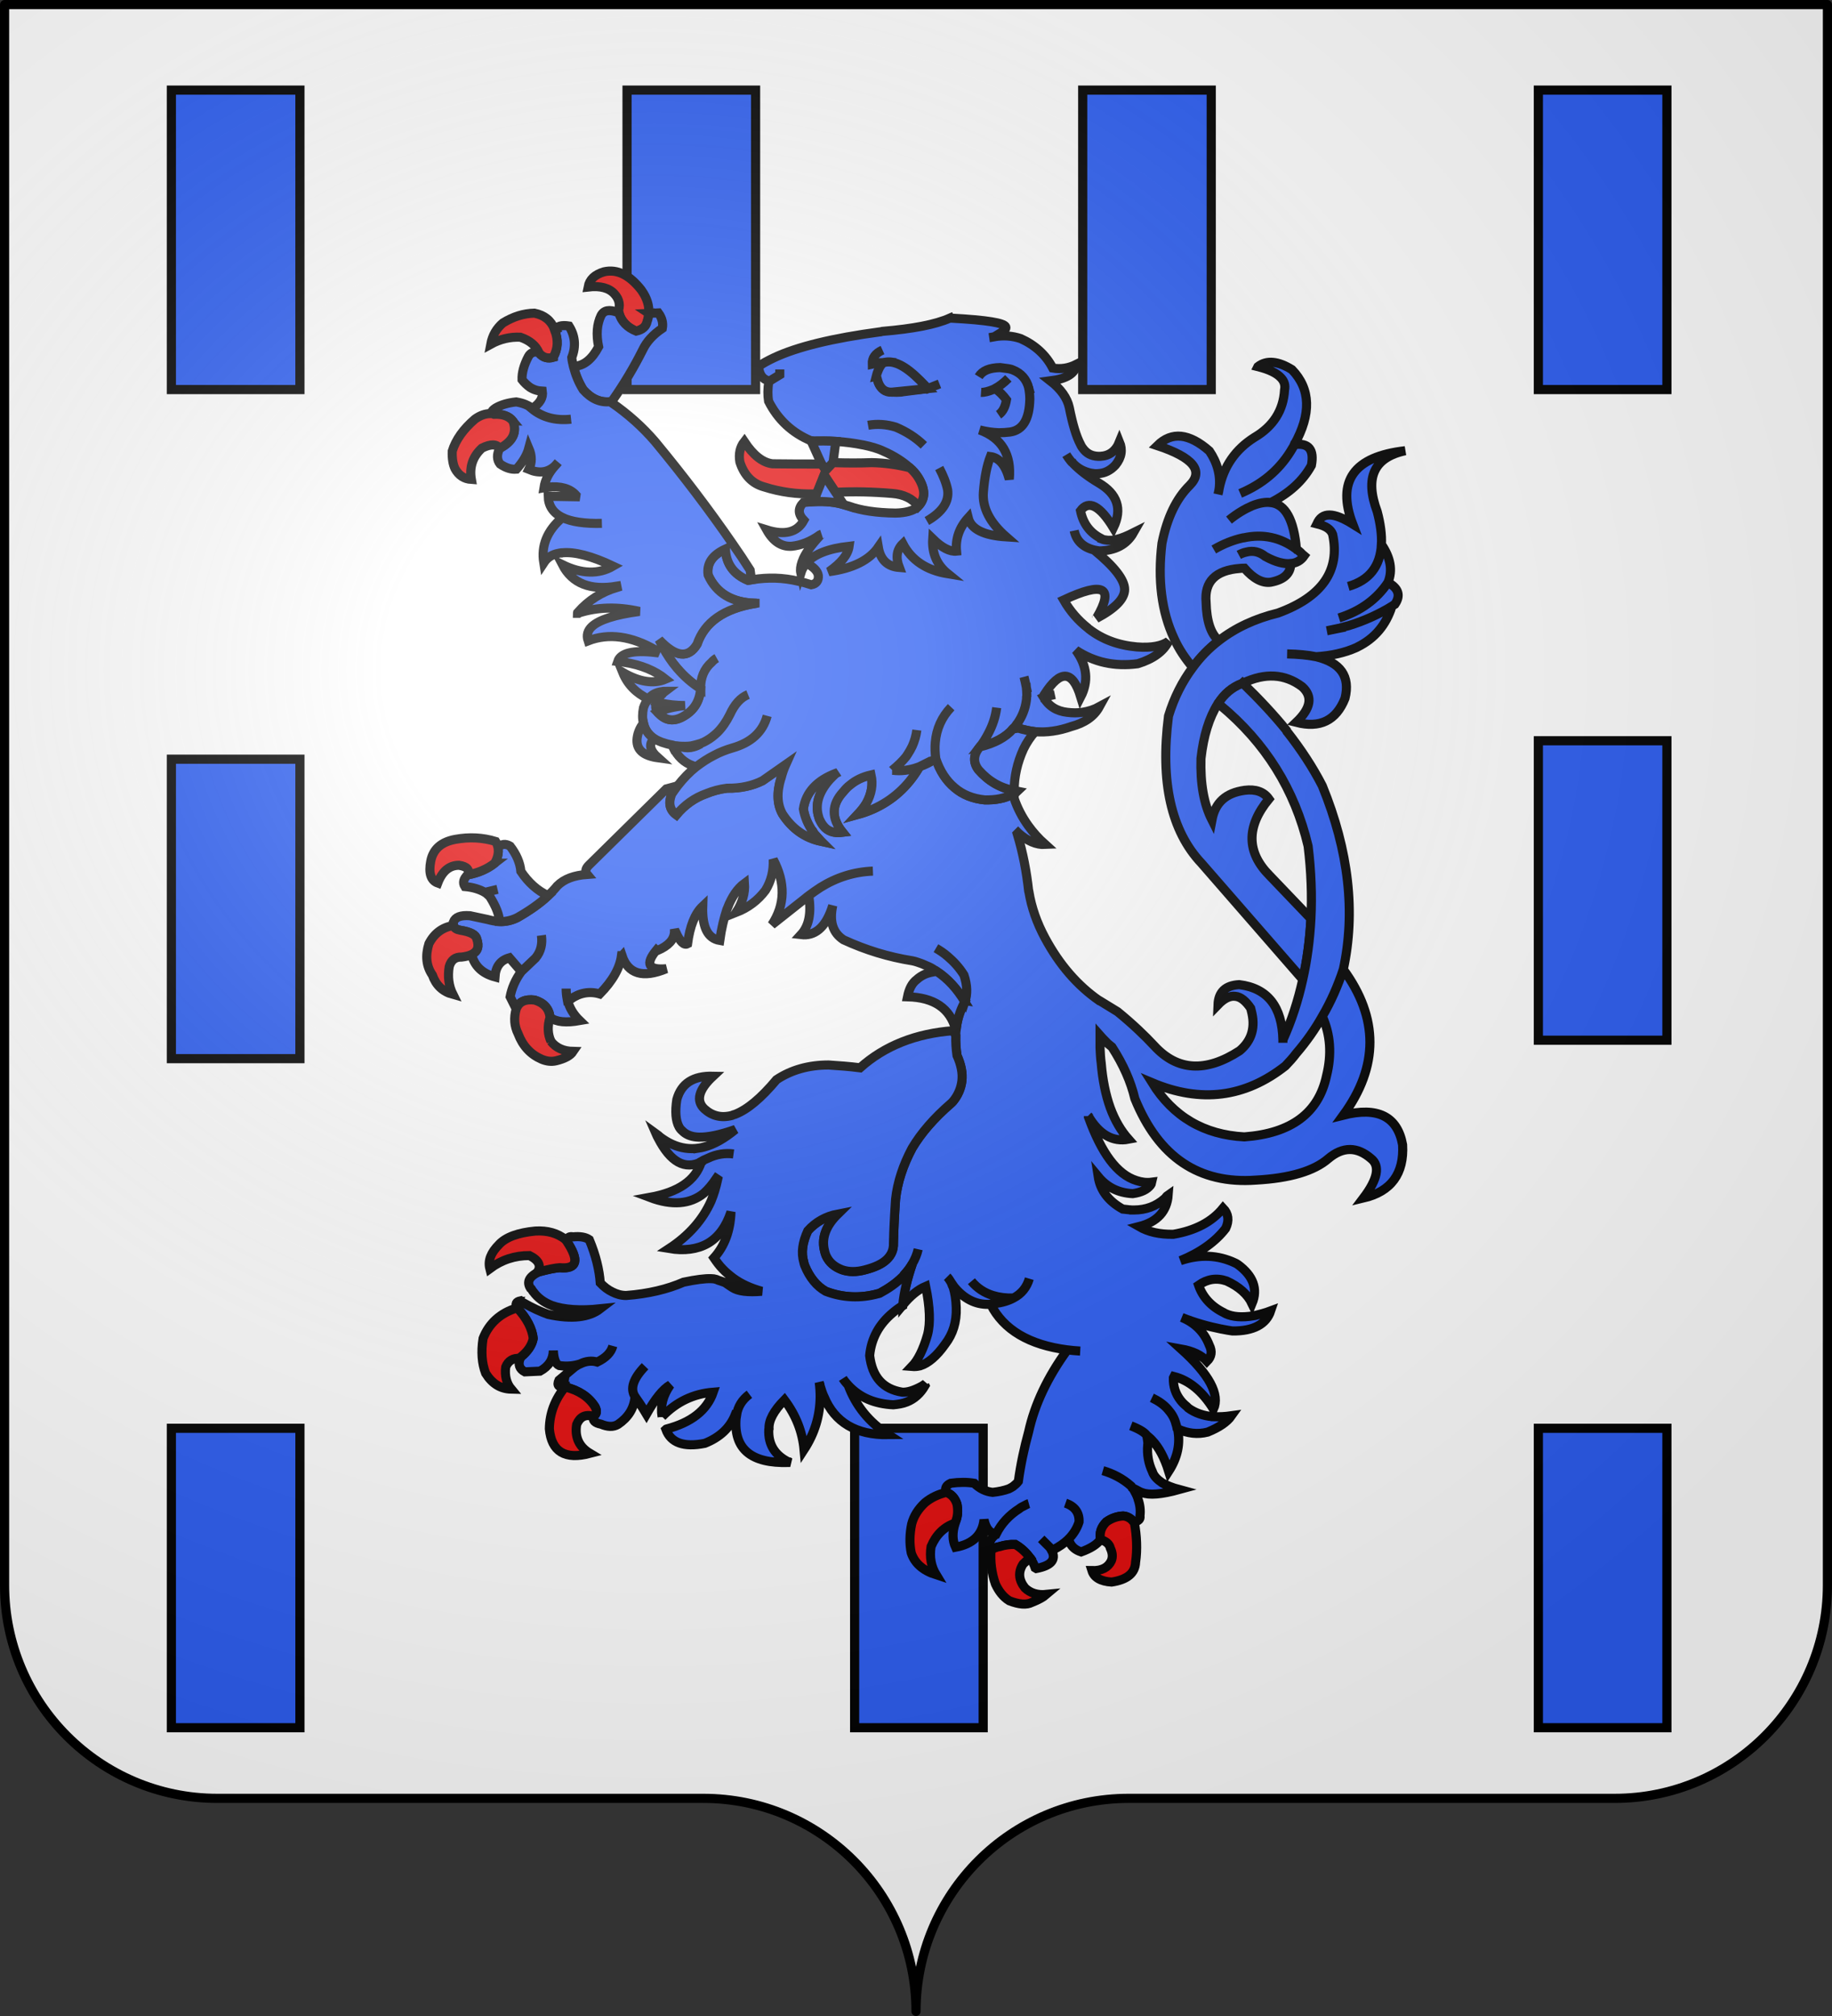 <?xml version="1.0" encoding="UTF-8" standalone="no"?>
<svg
   xmlns:dc="http://purl.org/dc/elements/1.1/"
   xmlns:cc="http://creativecommons.org/ns#"
   xmlns:rdf="http://www.w3.org/1999/02/22-rdf-syntax-ns#"
   xmlns:svg="http://www.w3.org/2000/svg"
   xmlns="http://www.w3.org/2000/svg"
   xmlns:xlink="http://www.w3.org/1999/xlink"
   xmlns:sodipodi="http://sodipodi.sourceforge.net/DTD/sodipodi-0.dtd"
   xmlns:inkscape="http://www.inkscape.org/namespaces/inkscape"
   height="660"
   width="600"
   version="1.0"
   id="svg2"
   sodipodi:version="0.32"
   inkscape:version="0.48.0 r9654"
   sodipodi:docname="Blason ville be Leuze-en-Hainaut.svg"
   inkscape:output_extension="org.inkscape.output.svg.inkscape"
   sodipodi:modified="true">
  <rect width="100%" height="100%" fill="#333333" stroke="none"/>
  <title
     id="title4079">Blason ville be Leuze-en-Hainaut</title>
  <sodipodi:namedview
     inkscape:window-height="1062"
     inkscape:window-width="1337"
     inkscape:pageshadow="2"
     inkscape:pageopacity="0.0"
     guidetolerance="10.0"
     gridtolerance="10.0"
     objecttolerance="10.0"
     borderopacity="1.0"
     bordercolor="#666666"
     pagecolor="#ffffff"
     id="base"
     showgrid="false"
     height="660px"
     inkscape:zoom="1.3075751"
     inkscape:cx="206.31519"
     inkscape:cy="330.00016"
     inkscape:window-x="67"
     inkscape:window-y="0"
     inkscape:current-layer="layer2"
     inkscape:window-maximized="0" />
  <desc
     id="desc4">Blason de Leuze-en-Hainaut (Belgique)</desc>
  <defs
     id="defs6">
    <inkscape:perspective
       sodipodi:type="inkscape:persp3d"
       inkscape:vp_x="0 : 330 : 1"
       inkscape:vp_y="0 : 1000 : 0"
       inkscape:vp_z="600 : 330 : 1"
       inkscape:persp3d-origin="300 : 220 : 1"
       id="perspective30" />
    <linearGradient
       id="linearGradient2893">
      <stop
         style="stop-color:white;stop-opacity:0.314;"
         offset="0"
         id="stop2895" />
      <stop
         id="stop2897"
         offset="0.19"
         style="stop-color:white;stop-opacity:0.251;" />
      <stop
         style="stop-color:#6b6b6b;stop-opacity:0.125;"
         offset="0.6"
         id="stop2901" />
      <stop
         style="stop-color:black;stop-opacity:0.125;"
         offset="1"
         id="stop2899" />
    </linearGradient>
    <radialGradient
       inkscape:collect="always"
       xlink:href="#linearGradient2893"
       id="radialGradient2883"
       cx="203.198"
       cy="218.01"
       fx="203.198"
       fy="218.01"
       r="300"
       gradientTransform="matrix(1.36,0,0,1.355,-79.528,-87.645)"
       gradientUnits="userSpaceOnUse" />
    <linearGradient
       id="linearGradient2955">
      <stop
         style="stop-color:white;stop-opacity:0;"
         offset="0"
         id="stop2965" />
      <stop
         style="stop-color:black;stop-opacity:0.646;"
         offset="1"
         id="stop2959" />
    </linearGradient>
    <radialGradient
       inkscape:collect="always"
       xlink:href="#linearGradient2955"
       id="radialGradient2961"
       cx="225.524"
       cy="218.901"
       fx="225.524"
       fy="218.901"
       r="300"
       gradientTransform="matrix(-4.167939e-4,2.183,-1.884,-3.599562e-4,615.597,-289.121)"
       gradientUnits="userSpaceOnUse" />
    <polygon
       id="star"
       transform="scale(53,53)"
       points="0,-1 0.588,0.809 -0.951,-0.309 0.951,-0.309 -0.588,0.809 0,-1 " />
    <clipPath
       id="clip">
      <path
         d="M 0,-200 L 0,600 L 300,600 L 300,-200 L 0,-200 z "
         id="path10" />
    </clipPath>
    <radialGradient
       inkscape:collect="always"
       xlink:href="#linearGradient2955"
       id="radialGradient1911"
       gradientUnits="userSpaceOnUse"
       gradientTransform="matrix(-4.167939e-4,2.183,-1.884,-3.599562e-4,1395.597,-309.121)"
       cx="225.524"
       cy="218.901"
       fx="225.524"
       fy="218.901"
       r="300" />
    <radialGradient
       inkscape:collect="always"
       xlink:href="#linearGradient2955"
       id="radialGradient2928"
       cx="-483.508"
       cy="153.928"
       fx="-483.508"
       fy="153.928"
       r="300"
       gradientTransform="matrix(0,2.342,-2.291,0,562.913,1323.77)"
       gradientUnits="userSpaceOnUse" />
    <radialGradient
       inkscape:collect="always"
       xlink:href="#linearGradient2893"
       id="radialGradient11919"
       gradientUnits="userSpaceOnUse"
       gradientTransform="matrix(1.551,0,0,1.35,-227.894,-51.264)"
       cx="285.186"
       cy="200.448"
       fx="285.186"
       fy="200.448"
       r="300" />
    <radialGradient
       r="300"
       fy="226.331"
       fx="221.445"
       cy="226.331"
       cx="221.445"
       gradientTransform="matrix(1.353,0,0,1.349,-77.629,-85.747)"
       gradientUnits="userSpaceOnUse"
       id="radialGradient3163"
       xlink:href="#linearGradient2893"
       inkscape:collect="always" />
    <linearGradient
       id="linearGradient2546">
      <stop
         id="stop2548"
         offset="0"
         style="stop-color:white;stop-opacity:0.314;" />
      <stop
         style="stop-color:white;stop-opacity:0.251;"
         offset="0.19"
         id="stop2550" />
      <stop
         id="stop2552"
         offset="0.6"
         style="stop-color:#6b6b6b;stop-opacity:0.125;" />
      <stop
         id="stop2554"
         offset="1"
         style="stop-color:black;stop-opacity:0.125;" />
    </linearGradient>
    <inkscape:perspective
       id="perspective49"
       inkscape:persp3d-origin="300 : 220 : 1"
       inkscape:vp_z="600 : 330 : 1"
       inkscape:vp_y="0 : 1000 : 0"
       inkscape:vp_x="0 : 330 : 1"
       sodipodi:type="inkscape:persp3d" />
    <radialGradient
       r="300"
       fy="200.448"
       fx="285.186"
       cy="200.448"
       cx="285.186"
       gradientTransform="matrix(1.551,0,0,1.35,-227.894,-51.264)"
       gradientUnits="userSpaceOnUse"
       id="radialGradient3694"
       xlink:href="#linearGradient2893"
       inkscape:collect="always" />
    <radialGradient
       gradientUnits="userSpaceOnUse"
       gradientTransform="matrix(0,2.342,-2.291,0,562.913,1323.77)"
       r="300"
       fy="153.928"
       fx="-483.508"
       cy="153.928"
       cx="-483.508"
       id="radialGradient3692"
       xlink:href="#linearGradient2955"
       inkscape:collect="always" />
    <radialGradient
       r="300"
       fy="218.901"
       fx="225.524"
       cy="218.901"
       cx="225.524"
       gradientTransform="matrix(-4.167939e-4,2.183,-1.884,-3.599562e-4,1395.597,-309.121)"
       gradientUnits="userSpaceOnUse"
       id="radialGradient3690"
       xlink:href="#linearGradient2955"
       inkscape:collect="always" />
    <clipPath
       id="clipPath3686">
      <path
         id="path3688"
         d="M 0,-200 L 0,600 L 300,600 L 300,-200 L 0,-200 z " />
    </clipPath>
    <polygon
       points="0,-1 0.588,0.809 -0.951,-0.309 0.951,-0.309 -0.588,0.809 0,-1 "
       transform="scale(53,53)"
       id="polygon3684" />
    <radialGradient
       gradientUnits="userSpaceOnUse"
       gradientTransform="matrix(-4.167939e-4,2.183,-1.884,-3.599562e-4,615.597,-289.121)"
       r="300"
       fy="218.901"
       fx="225.524"
       cy="218.901"
       cx="225.524"
       id="radialGradient3682"
       xlink:href="#linearGradient2955"
       inkscape:collect="always" />
    <linearGradient
       id="linearGradient3676">
      <stop
         id="stop3678"
         offset="0"
         style="stop-color:white;stop-opacity:0;" />
      <stop
         id="stop3680"
         offset="1"
         style="stop-color:black;stop-opacity:0.646;" />
    </linearGradient>
    <radialGradient
       gradientUnits="userSpaceOnUse"
       gradientTransform="matrix(1.36,0,0,1.355,-79.528,-87.645)"
       r="300"
       fy="218.01"
       fx="203.198"
       cy="218.01"
       cx="203.198"
       id="radialGradient3674"
       xlink:href="#linearGradient2893"
       inkscape:collect="always" />
    <linearGradient
       id="linearGradient3664">
      <stop
         id="stop3666"
         offset="0"
         style="stop-color:white;stop-opacity:0.314;" />
      <stop
         style="stop-color:white;stop-opacity:0.251;"
         offset="0.19"
         id="stop3668" />
      <stop
         id="stop3670"
         offset="0.6"
         style="stop-color:#6b6b6b;stop-opacity:0.125;" />
      <stop
         id="stop3672"
         offset="1"
         style="stop-color:black;stop-opacity:0.125;" />
    </linearGradient>
    <inkscape:perspective
       id="perspective3661"
       inkscape:persp3d-origin="300 : 220 : 1"
       inkscape:vp_z="600 : 330 : 1"
       inkscape:vp_y="0 : 1000 : 0"
       inkscape:vp_x="0 : 330 : 1"
       sodipodi:type="inkscape:persp3d" />
    <inkscape:perspective
       sodipodi:type="inkscape:persp3d"
       inkscape:vp_x="0 : 330 : 1"
       inkscape:vp_y="0 : 1000 : 0"
       inkscape:vp_z="600 : 330 : 1"
       inkscape:persp3d-origin="300 : 220 : 1"
       id="perspective3051" />
    <linearGradient
       id="linearGradient3054">
      <stop
         style="stop-color:white;stop-opacity:0.314;"
         offset="0"
         id="stop3056" />
      <stop
         id="stop3058"
         offset="0.19"
         style="stop-color:white;stop-opacity:0.251;" />
      <stop
         style="stop-color:#6b6b6b;stop-opacity:0.125;"
         offset="0.6"
         id="stop3060" />
      <stop
         style="stop-color:black;stop-opacity:0.125;"
         offset="1"
         id="stop3062" />
    </linearGradient>
    <linearGradient
       id="linearGradient2885">
      <stop
         id="stop2887"
         offset="0"
         style="stop-color:white;stop-opacity:1;" />
      <stop
         style="stop-color:white;stop-opacity:1;"
         offset="0.229"
         id="stop2891" />
      <stop
         id="stop2889"
         offset="1"
         style="stop-color:black;stop-opacity:1;" />
    </linearGradient>
    <linearGradient
       id="linearGradient3068">
      <stop
         id="stop2867"
         offset="0"
         style="stop-color:#fd0000;stop-opacity:1;" />
      <stop
         style="stop-color:#e77275;stop-opacity:0.659;"
         offset="0.5"
         id="stop2873" />
      <stop
         style="stop-color:black;stop-opacity:0.323;"
         offset="1"
         id="stop3072" />
    </linearGradient>
    <radialGradient
       inkscape:collect="always"
       xlink:href="#linearGradient2955"
       id="radialGradient3074"
       cx="225.524"
       cy="218.901"
       fx="225.524"
       fy="218.901"
       r="300"
       gradientTransform="matrix(-4.167939e-4,2.183,-1.884,-3.599562e-4,615.597,-289.121)"
       gradientUnits="userSpaceOnUse" />
    <polygon
       id="polygon3076"
       transform="scale(53,53)"
       points="0,-1 0.588,0.809 -0.951,-0.309 0.951,-0.309 -0.588,0.809 0,-1 " />
    <clipPath
       id="clipPath3078">
      <path
         d="M 0,-200 L 0,600 L 300,600 L 300,-200 L 0,-200 z "
         id="path3080" />
    </clipPath>
    <radialGradient
       inkscape:collect="always"
       xlink:href="#linearGradient2955"
       id="radialGradient3082"
       gradientUnits="userSpaceOnUse"
       gradientTransform="matrix(-4.167939e-4,2.183,-1.884,-3.599562e-4,615.597,-289.121)"
       cx="225.524"
       cy="218.901"
       fx="225.524"
       fy="218.901"
       r="300" />
    <radialGradient
       inkscape:collect="always"
       xlink:href="#linearGradient2955"
       id="radialGradient2865"
       gradientUnits="userSpaceOnUse"
       gradientTransform="matrix(0,1.749,-1.593,-1.049767e-7,551.788,-191.29)"
       cx="225.524"
       cy="218.901"
       fx="225.524"
       fy="218.901"
       r="300" />
    <radialGradient
       inkscape:collect="always"
       xlink:href="#linearGradient2955"
       id="radialGradient2871"
       gradientUnits="userSpaceOnUse"
       gradientTransform="matrix(0,1.386,-1.323,-5.741131e-8,-158.082,-109.541)"
       cx="225.524"
       cy="218.901"
       fx="225.524"
       fy="218.901"
       r="300" />
    <radialGradient
       r="300"
       fy="200.448"
       fx="285.186"
       cy="200.448"
       cx="285.186"
       gradientTransform="matrix(1.551,0,0,1.35,-227.894,-51.264)"
       gradientUnits="userSpaceOnUse"
       id="radialGradient4150"
       xlink:href="#linearGradient2893"
       inkscape:collect="always" />
    <radialGradient
       gradientUnits="userSpaceOnUse"
       gradientTransform="matrix(0,2.342,-2.291,0,562.913,1323.77)"
       r="300"
       fy="153.928"
       fx="-483.508"
       cy="153.928"
       cx="-483.508"
       id="radialGradient4148"
       xlink:href="#linearGradient2955"
       inkscape:collect="always" />
    <radialGradient
       r="300"
       fy="218.901"
       fx="225.524"
       cy="218.901"
       cx="225.524"
       gradientTransform="matrix(-4.167939e-4,2.183,-1.884,-3.599562e-4,1395.597,-309.121)"
       gradientUnits="userSpaceOnUse"
       id="radialGradient4146"
       xlink:href="#linearGradient2955"
       inkscape:collect="always" />
    <clipPath
       id="clipPath4142">
      <path
         id="path4144"
         d="M 0,-200 L 0,600 L 300,600 L 300,-200 L 0,-200 z " />
    </clipPath>
    <polygon
       points="0,-1 0.588,0.809 -0.951,-0.309 0.951,-0.309 -0.588,0.809 0,-1 "
       transform="scale(53,53)"
       id="polygon4140" />
    <radialGradient
       gradientUnits="userSpaceOnUse"
       gradientTransform="matrix(-4.167939e-4,2.183,-1.884,-3.599562e-4,615.597,-289.121)"
       r="300"
       fy="218.901"
       fx="225.524"
       cy="218.901"
       cx="225.524"
       id="radialGradient4138"
       xlink:href="#linearGradient2955"
       inkscape:collect="always" />
    <linearGradient
       id="linearGradient4132">
      <stop
         id="stop4134"
         offset="0"
         style="stop-color:white;stop-opacity:0;" />
      <stop
         id="stop4136"
         offset="1"
         style="stop-color:black;stop-opacity:0.646;" />
    </linearGradient>
    <radialGradient
       gradientUnits="userSpaceOnUse"
       gradientTransform="matrix(1.36,0,0,1.355,-79.528,-87.645)"
       r="300"
       fy="218.01"
       fx="203.198"
       cy="218.01"
       cx="203.198"
       id="radialGradient4130"
       xlink:href="#linearGradient2893"
       inkscape:collect="always" />
    <linearGradient
       id="linearGradient4120">
      <stop
         id="stop4122"
         offset="0"
         style="stop-color:white;stop-opacity:0.314;" />
      <stop
         style="stop-color:white;stop-opacity:0.251;"
         offset="0.19"
         id="stop4124" />
      <stop
         id="stop4126"
         offset="0.6"
         style="stop-color:#6b6b6b;stop-opacity:0.125;" />
      <stop
         id="stop4128"
         offset="1"
         style="stop-color:black;stop-opacity:0.125;" />
    </linearGradient>
    <inkscape:perspective
       id="perspective2865"
       inkscape:persp3d-origin="300 : 220 : 1"
       inkscape:vp_z="600 : 330 : 1"
       inkscape:vp_y="0 : 1000 : 0"
       inkscape:vp_x="0 : 330 : 1"
       sodipodi:type="inkscape:persp3d" />
    <linearGradient
       id="linearGradient2893-9">
      <stop
         id="stop2895-3"
         offset="0"
         style="stop-color:white;stop-opacity:0.314;" />
      <stop
         style="stop-color:white;stop-opacity:0.251;"
         offset="0.19"
         id="stop2897-8" />
      <stop
         id="stop2901-0"
         offset="0.6"
         style="stop-color:#6b6b6b;stop-opacity:0.125;" />
      <stop
         id="stop2899-2"
         offset="1"
         style="stop-color:black;stop-opacity:0.125;" />
    </linearGradient>
    <inkscape:perspective
       id="perspective3699"
       inkscape:persp3d-origin="280.5 : 226.66667 : 1"
       inkscape:vp_z="561 : 340 : 1"
       inkscape:vp_y="0 : 1000 : 0"
       inkscape:vp_x="0 : 340 : 1"
       sodipodi:type="inkscape:persp3d" />
  </defs>
  <g
     inkscape:groupmode="layer"
     id="layer1"
     inkscape:label="Fond écu"
     sodipodi:insensitive="true">
    <path
       id="path2014"
       style="fill:#ffffff;fill-opacity:1;fill-rule:nonzero;stroke:none"
       d="m 300,658.499 c 0,-38.504 31.203,-69.754 69.65,-69.754 38.447,0 120.753,0 159.2,0 38.447,0 69.65,-31.25 69.65,-69.754 l 0,-517.492 -597,1.99e-5 -9.9e-6,517.492 c 0,38.504 31.203,69.754 69.65,69.754 38.447,0 120.753,0 159.2,0 38.447,0 69.65,31.25 69.65,69.754 z"
       sodipodi:nodetypes="cssccccssc"
       inkscape:connector-curvature="0" />
  </g>
  <g
     inkscape:groupmode="layer"
     id="layer2"
     inkscape:label="Meubles">
    <rect
       style="fill:#2b5df2;fill-opacity:1;stroke:#000000;stroke-width:3;stroke-miterlimit:4;stroke-opacity:1;stroke-dasharray:none"
       id="rect4004"
       width="42.101"
       height="98.036"
       x="279.899"
       y="467.592" />
    <rect
       y="29.5"
       x="205.362"
       height="98.036"
       width="42.101"
       id="rect3998"
       style="fill:#2b5df2;fill-opacity:1;stroke:#000000;stroke-width:3;stroke-miterlimit:4;stroke-opacity:1;stroke-dasharray:none" />
    <g
       id="g4049"
       transform="matrix(1.1,0,0,1.1,-30,-30.695)">
      <path
         inkscape:connector-curvature="0"
         d="m 401.803,137.023 c 3.337,0.834 5.63,1.946 6.882,3.337 0.972,1.043 1.32,2.224 1.043,3.615 -0.348,6.117 -3.406,10.844 -8.967,14.111 -5.63,3.545 -9.175,8.619 -10.496,15.223 -0.07,0.626 -0.209,1.112 -0.348,1.738 0.138,-0.626 0.277,-1.112 0.348,-1.738 0.486,-3.962 -0.557,-7.716 -2.919,-11.191 -6.047,-5.283 -11.192,-5.839 -15.501,-1.599 10.704,3.545 13.902,7.507 9.661,11.817 -3.962,3.893 -6.743,9.593 -8.271,17.239 -1.321,10.844 -0.139,20.367 3.614,28.361 1.39,3.128 3.337,5.978 5.561,8.619 2.224,-3.058 4.796,-5.7 7.785,-7.994 -2.433,-1.946 -3.684,-5.839 -3.823,-11.4 -0.556,-6.186 2.851,-9.523 10.01,-10.079 0.487,-0.07 0.972,-0.07 1.39,-0.07 2.71,3.128 5.352,4.518 7.855,4.171 3.962,-0.765 5.908,-2.572 5.978,-5.561 -2.015,0.209 -4.518,-0.417 -7.576,-2.085 -1.738,-1.39 -3.615,-1.877 -5.7,-1.321 -0.695,0.139 -1.46,0.417 -2.224,0.834 0.765,-0.417 1.529,-0.695 2.224,-0.834 2.085,-0.556 3.962,-0.07 5.7,1.321 3.058,1.668 5.561,2.294 7.576,2.085 1.668,-0.139 2.99,-0.904 3.962,-2.294 -0.417,-0.348 -0.834,-0.695 -1.112,-1.043 -0.348,-0.348 -0.765,-0.626 -1.113,-0.904 -0.07,0 -0.07,0 -0.07,0 -0.07,-0.07 -0.07,-0.07 -0.07,-0.07 -4.727,-3.476 -9.941,-4.588 -15.64,-3.337 -0.209,0 -0.348,0 -0.487,0.07 -2.711,0.626 -5.561,1.738 -8.412,3.406 2.851,-1.668 5.7,-2.78 8.412,-3.406 0.139,-0.07 0.277,-0.07 0.487,-0.07 5.699,-1.251 10.913,-0.139 15.64,3.337 l 0.07,0 c -0.765,-8.689 -3.267,-13.346 -7.646,-13.833 -1.599,-0.209 -3.476,0.139 -5.561,0.973 -2.085,0.904 -4.379,2.224 -6.882,4.24 2.503,-2.016 4.796,-3.337 6.882,-4.24 2.085,-0.834 3.962,-1.182 5.561,-0.973 5.491,-2.78 9.523,-6.395 12.095,-11.052 0.904,-4.727 -0.834,-6.812 -5.075,-6.186 -0.138,0.348 -0.348,0.765 -0.556,1.043 -3.337,5.769 -8.063,10.01 -14.18,12.86 -0.418,0.209 -0.904,0.417 -1.39,0.626 0.486,-0.209 0.972,-0.417 1.39,-0.626 6.117,-2.85 10.844,-7.09 14.18,-12.86 0.209,-0.278 0.418,-0.695 0.556,-1.043 5.075,-9.106 4.866,-16.544 -0.695,-22.313 -4.099,-2.572 -7.575,-2.919 -10.147,-0.904 z"
         id="path2863"
         style="fill:#2b5df2;stroke:#000000;stroke-width:2.707;stroke-miterlimit:4;stroke-dasharray:none" />
      <path
         inkscape:connector-curvature="0"
         d="m 419.39,183.804 c 2.572,0.626 4.101,1.599 4.657,3.128 2.294,10.774 -3.128,18.629 -16.266,23.425 -6.812,1.668 -12.65,4.379 -17.586,8.202 -2.989,2.294 -5.561,4.935 -7.785,7.994 -3.128,4.171 -5.561,8.967 -7.228,14.458 -2.503,19.602 0.765,34.199 9.801,43.792 l 30.168,34.617 c 1.32,-5.839 2.085,-11.817 2.433,-18.073 l -12.235,-12.79 c -6.951,-6.951 -7.089,-14.597 -0.277,-22.869 -1.529,-2.155 -3.962,-2.989 -7.229,-2.572 -5.561,0.765 -8.758,3.615 -9.732,8.828 -2.433,-4.796 -3.476,-10.844 -3.267,-18.281 0.765,-6.812 2.433,-12.164 5.005,-16.266 0,0 0,0 0.07,0 0,-0.07 0,-0.139 0.07,-0.139 1.807,-2.85 4.171,-4.796 7.021,-5.908 0.07,-0.07 0.209,-0.07 0.278,-0.139 0,0 0,0 0.07,0 6.604,-3.128 12.442,-2.78 17.587,1.043 3.266,2.919 2.641,6.465 -1.738,10.635 7.021,1.807 11.886,-0.487 14.527,-7.16 1.599,-6.534 -1.32,-10.635 -8.619,-12.373 -2.433,-0.487 -5.284,-0.765 -8.619,-0.834 3.337,0.07 6.186,0.348 8.619,0.834 4.588,-0.278 8.48,-1.182 11.817,-2.641 0.209,-0.07 0.417,-0.209 0.556,-0.278 5.074,-2.502 8.48,-6.534 10.218,-12.095 -3.893,2.363 -8.133,4.31 -12.86,5.769 -0.765,0.209 -1.46,0.348 -2.085,0.556 -0.07,0 -0.07,0 -0.07,0.07 -1.46,0.278 -2.919,0.626 -4.379,0.904 1.46,-0.278 2.919,-0.626 4.379,-0.904 0,-0.07 0,-0.07 0.07,-0.07 0.625,-0.209 1.32,-0.348 2.085,-0.556 4.727,-1.46 8.966,-3.406 12.86,-5.769 l 0.486,-0.348 c 0.139,-0.07 0.278,-0.209 0.418,-0.278 1.738,-2.572 1.112,-4.727 -2.085,-6.465 -3.337,5.005 -8.202,8.55 -14.597,10.566 6.395,-2.016 11.261,-5.561 14.597,-10.566 1.46,-3.615 0.765,-7.368 -1.946,-11.33 -0.348,6.534 -3.615,10.705 -9.871,12.512 6.256,-1.807 9.523,-5.978 9.871,-12.512 0.138,-2.85 -0.278,-6.047 -1.252,-9.732 -3.753,-10.079 -1.043,-16.127 8.341,-18.142 -15.362,1.738 -20.506,9.036 -15.64,21.826 -5.701,-3.545 -9.177,-3.615 -10.637,-0.07 z"
         id="path2865"
         style="fill:#2b5df2;stroke:#000000;stroke-width:2.707;stroke-miterlimit:4;stroke-dasharray:none" />
      <path
         inkscape:connector-curvature="0"
         d="m 389.917,237.397 0.695,0.417 c 13.416,11.122 22.173,25.094 26.136,41.915 0.904,7.438 1.182,14.667 0.834,21.618 -0.348,6.256 -1.113,12.234 -2.433,18.073 -1.39,6.326 -3.337,12.303 -5.908,18.003 0,0.277 0,0.556 0,0.833 0,-0.277 0,-0.556 0,-0.833 -0.209,-9.871 -4.518,-15.431 -12.999,-16.474 -4.101,0.209 -6.186,2.224 -6.326,5.978 1.807,-1.877 3.545,-2.71 5.143,-2.502 1.599,0.139 3.128,1.39 4.588,3.545 l 0.138,0.556 c 1.39,5.075 0.209,9.036 -3.405,12.095 -10.079,6.534 -18.559,6.047 -25.442,-1.46 -2.78,-2.99 -6.394,-6.465 -10.913,-10.149 -1.738,-1.043 -3.476,-2.155 -5.213,-3.198 -0.07,0 -0.209,0 -0.209,-0.07 -6.533,-4.517 -11.886,-10.703 -16.195,-18.697 -2.433,-4.518 -4.032,-9.106 -4.796,-13.763 -0.07,-0.07 -0.07,-0.139 -0.07,-0.209 -0.625,-5.7 -1.668,-11.261 -3.405,-17.03 l 0.277,-0.278 0.07,0.07 c 2.641,2.363 5.352,3.545 7.994,3.406 -2.016,-1.807 -3.685,-3.684 -5.075,-5.63 -1.807,-2.502 -3.198,-5.213 -4.171,-8.063 0,-0.417 0,-0.765 0,-1.321 l -0.486,0.07 c -2.363,1.251 -5.075,1.738 -8.272,1.668 -3.545,-0.348 -6.534,-1.529 -8.967,-3.615 -2.502,-2.085 -4.379,-4.935 -5.63,-8.689 -1.599,1.043 -3.198,1.807 -4.866,2.433 -0.07,0.139 -0.139,0.348 -0.209,0.417 -3.267,5.491 -7.855,9.662 -13.694,12.234 -1.39,0.626 -2.989,1.182 -4.518,1.599 1.043,-1.112 1.946,-2.224 2.641,-3.406 1.529,-2.78 2.016,-5.561 1.39,-8.411 -2.433,0.556 -4.518,1.529 -6.256,2.989 -0.765,0.556 -1.39,1.251 -2.016,2.016 -3.545,3.823 -3.615,7.855 -0.209,12.095 -2.572,0.348 -4.518,-0.348 -5.769,-2.016 -0.487,-0.626 -0.834,-1.251 -1.182,-2.016 -0.07,-0.209 -0.07,-0.348 -0.139,-0.487 -1.182,-3.684 -0.07,-7.438 3.267,-11.191 0.626,-0.626 1.251,-1.321 2.016,-1.946 -5.839,2.155 -9.175,5.769 -9.871,10.705 0.417,2.433 1.39,4.657 2.78,6.673 0.07,0.07 0.07,0.209 0.139,0.209 0.07,0.139 0.209,0.278 0.278,0.417 0.626,0.695 1.321,1.46 2.016,2.224 0.07,0.07 0.07,0.07 0.139,0.139 -4.866,-1.043 -8.689,-3.754 -11.539,-8.133 -1.599,-2.78 -1.807,-6.326 -0.487,-10.705 0,-0.07 0,-0.07 0.07,-0.139 0.348,-1.321 0.765,-2.572 1.39,-3.962 l -6.951,4.866 c -2.919,1.46 -6.465,2.294 -10.496,2.224 l -0.07,0 c -2.224,0.278 -4.24,0.834 -6.117,1.599 -3.545,1.251 -6.534,3.406 -8.967,6.326 -2.016,-1.46 -2.433,-3.545 -1.39,-6.186 0.556,-0.834 1.182,-1.668 1.738,-2.433 l -3.337,0.904 -22.939,22.591 c -1.112,1.043 -1.321,2.016 -0.626,2.85 -3.823,0.278 -6.812,1.321 -8.897,3.406 -0.834,1.043 -1.738,1.946 -2.711,2.919 -2.502,2.363 -5.63,4.518 -9.175,6.534 -1.668,0.834 -3.476,1.251 -5.352,1.182 -1.112,-0.07 -2.294,-0.278 -3.545,-0.626 l -0.348,-0.07 -4.866,-1.043 c -2.85,-0.209 -4.379,0.417 -4.935,1.877 0,0.348 0,0.695 0,1.043 0.278,0.765 0.904,1.182 2.016,1.39 3.058,0.487 4.657,1.321 4.935,2.572 0.765,2.224 0.348,3.754 -1.529,4.657 0.834,3.406 3.128,5.631 6.951,6.674 0.209,-3.058 1.599,-4.936 4.31,-5.7 l 3.545,4.1 4.24,-4.032 c 1.599,-1.946 2.085,-4.171 1.738,-6.743 0.348,2.572 -0.139,4.796 -1.738,6.743 l -4.24,4.032 c -1.807,2.433 -2.85,5.005 -3.337,7.508 l 1.807,3.614 c 0.834,-2.155 2.641,-2.989 5.491,-2.641 2.78,0.834 4.31,2.572 4.588,5.144 1.877,1.46 4.866,1.668 8.828,0.972 -1.877,-1.807 -3.058,-3.823 -3.615,-6.047 -0.07,-0.07 -0.07,-0.07 -0.07,-0.07 -0.209,-1.112 -0.348,-2.224 -0.348,-3.405 0,1.181 0.139,2.294 0.348,3.405 l 0.904,-0.209 c 2.711,-1.946 5.7,-2.502 8.758,-1.599 3.823,-3.893 5.978,-7.716 6.465,-11.4 0.07,0 0.07,0 0.139,-0.07 1.807,5.491 6.186,6.881 13.207,3.962 -5.352,0.486 -6.326,-1.39 -2.989,-5.491 0.07,0.07 0.209,0.07 0.348,0.07 3.267,-1.39 4.935,-3.198 5.074,-5.491 0,-0.278 0,-0.556 0,-0.834 0.07,0.209 0.209,0.487 0.278,0.695 0,0 0,0 0.07,0.07 1.321,2.989 2.502,4.101 3.545,3.545 0.695,-5.213 2.155,-8.967 4.518,-11.191 -0.209,6.256 1.46,9.593 5.074,10.218 0.487,-3.545 1.251,-6.604 2.085,-9.175 0.07,-0.07 0.07,-0.07 0.07,-0.139 0.07,-0.139 0.07,-0.278 0.139,-0.348 1.321,-3.406 2.989,-5.839 5.074,-7.368 0.209,2.919 -0.626,5.769 -2.502,8.689 3.545,-1.39 6.465,-3.545 8.758,-6.604 1.668,-2.711 2.433,-5.769 2.294,-9.175 3.684,6.951 3.545,13.485 -0.417,19.463 l 10.983,-8.689 c 1.112,-0.834 2.294,-1.668 3.476,-2.433 4.796,-2.989 10.01,-4.657 15.64,-4.866 -5.63,0.209 -10.844,1.877 -15.64,4.866 -1.182,0.765 -2.363,1.599 -3.476,2.433 0.834,5.213 0.07,9.036 -2.294,11.608 4.032,0.487 7.09,-2.016 9.036,-7.438 0.139,-0.417 0.278,-0.765 0.417,-1.251 -1.043,4.796 0,8.133 3.198,10.218 6.604,3.058 13.485,5.144 20.506,6.256 1.043,0.209 1.946,0.556 2.919,0.904 0.695,0.278 1.32,0.556 2.085,0.904 0.765,0.348 1.46,0.834 2.224,1.321 3.266,2.155 6.047,5.144 8.411,9.106 0.765,-2.224 0.765,-4.866 -0.278,-7.994 -1.39,-2.224 -3.058,-4.032 -4.866,-5.561 -1.112,-0.972 -2.294,-1.738 -3.476,-2.433 1.182,0.695 2.363,1.46 3.476,2.433 1.808,1.529 3.476,3.337 4.866,5.561 1.043,3.128 1.043,5.77 0.278,7.994 -0.139,0 -0.278,0.07 -0.139,0.139 -1.39,2.641 -2.224,5.422 -2.502,8.412 -0.07,0.486 -0.07,1.043 -0.07,1.529 -0.07,1.877 0.07,3.823 0.348,5.839 1.252,2.78 1.738,5.283 1.46,7.646 -0.278,2.155 -1.113,4.171 -2.641,6.047 -0.209,0.139 -0.278,0.348 -0.557,0.556 -5.143,4.449 -8.966,8.897 -11.608,13.346 -2.711,5.074 -4.379,10.149 -4.935,15.222 -0.348,5.144 -0.556,9.523 -0.626,13.069 0.07,1.946 -0.626,3.545 -2.016,4.866 -1.39,1.32 -3.476,2.294 -6.395,3.058 -2.572,0.695 -4.866,0.695 -6.882,0 -2.224,-0.834 -3.823,-2.155 -4.727,-4.1 -0.278,-0.626 -0.487,-1.321 -0.626,-2.085 -0.695,-3.546 0.626,-7.021 4.101,-10.427 -3.615,0.695 -6.604,2.363 -8.967,5.004 -1.599,3.476 -2.016,6.534 -1.182,9.384 0.07,0.348 0.139,0.626 0.278,0.973 1.46,3.545 3.545,6.117 6.256,7.646 5.074,1.946 10.357,2.155 15.64,0.695 0.07,0 0.209,0 0.348,-0.07 2.711,-1.46 5.005,-3.058 6.812,-4.866 0.139,-0.139 0.278,-0.278 0.417,-0.418 0,-0.139 0.139,-0.277 0.209,-0.348 0.904,-0.972 1.738,-2.085 2.363,-3.198 0.765,-1.321 1.39,-2.78 1.738,-4.31 -0.348,1.529 -0.973,2.989 -1.738,4.31 -1.529,4.448 -2.502,8.55 -2.85,12.234 0,0 0,0 0,0.07 2.294,-2.78 4.518,-4.588 6.812,-5.561 1.251,6.117 1.46,10.983 0.556,14.388 -1.251,4.38 -2.85,7.577 -4.657,9.454 0.834,0.07 1.668,0 2.433,-0.209 0,0 0,0 0.07,0 2.363,-0.765 4.866,-2.851 7.368,-6.395 2.363,-3.058 3.476,-6.674 3.337,-10.913 -0.07,-2.433 -0.417,-4.449 -0.904,-6.047 -0.278,-0.487 -0.417,-0.972 -0.626,-1.46 -0.348,-0.556 -0.695,-1.182 -1.181,-1.668 0.486,0.487 0.833,1.113 1.181,1.668 0.348,0.487 0.626,0.904 0.904,1.32 2.919,3.546 6.325,5.284 10.217,5.213 0.139,0 0.348,0 0.626,-0.07 0.348,-0.07 0.626,-0.07 0.973,-0.07 0.07,-0.07 0.138,-0.07 0.138,-0.07 2.295,-0.277 4.171,-0.834 5.7,-1.668 -2.224,0.07 -4.31,-0.209 -6.117,-0.765 -2.502,-0.765 -4.657,-2.155 -6.395,-4.24 1.738,2.085 3.893,3.476 6.395,4.24 1.807,0.556 3.893,0.834 6.117,0.765 2.433,-1.252 3.962,-3.198 4.727,-5.77 -0.765,2.572 -2.294,4.518 -4.727,5.77 -1.529,0.833 -3.405,1.39 -5.7,1.668 0,0 -0.07,0 -0.138,0.07 -0.348,0 -0.626,0 -0.973,0.07 3.823,7.646 11.539,12.164 22.869,13.624 1.181,0.139 2.502,0.278 3.823,0.348 -1.321,-0.07 -2.642,-0.209 -3.823,-0.348 -5.908,8.133 -9.732,16.197 -11.54,24.399 -1.321,4.797 -2.363,9.663 -3.058,14.737 -0.418,0.556 -0.973,1.043 -1.599,1.529 -0.417,0.278 -0.833,0.487 -1.251,0.695 -1.32,0.487 -2.919,0.834 -4.796,1.043 -1.947,-0.209 -3.823,-1.043 -5.491,-2.71 -2.085,-0.348 -4.449,-0.348 -7.021,0 -1.321,0.625 -1.808,1.46 -1.321,2.71 1.46,0.487 2.572,1.599 3.198,3.476 0.348,1.877 0.278,3.615 -0.417,5.284 -0.07,0.139 -0.07,0.277 -0.139,0.417 0,0 0,0 0,0.07 -0.834,2.641 -0.834,5.004 0.139,7.089 5.213,-0.972 7.994,-3.753 8.48,-8.202 0.556,2.572 1.668,3.962 3.405,4.241 0,0 0.139,0 0.209,0 1.529,-3.058 3.823,-5.561 6.881,-7.508 0.418,-0.348 0.904,-0.625 1.39,-0.833 0.418,-0.209 0.973,-0.557 1.46,-0.695 -0.487,0.138 -1.043,0.486 -1.46,0.695 -0.487,0.209 -0.972,0.486 -1.39,0.833 -3.058,1.947 -5.352,4.449 -6.881,7.508 -0.07,0.07 -0.209,0.209 -0.348,0.348 -1.599,1.32 -1.947,2.71 -1.182,4.1 0,0.07 0,0.139 0,0.209 0.904,-0.417 1.668,-0.765 2.572,-0.904 1.529,-0.487 3.128,-0.695 4.657,-0.625 1.877,1.112 3.267,2.502 4.38,3.961 0.07,0 0.07,0.07 0.138,0.139 0.557,0.904 1.043,1.808 1.39,2.851 l 0.348,0.209 c 4.38,-0.834 5.908,-2.572 4.657,-5.213 -0.139,-0.07 -0.139,-0.209 -0.139,-0.278 -0.209,-0.277 -0.348,-0.556 -0.556,-0.834 l -2.502,-2.502 2.502,2.502 c 0.209,0.278 0.348,0.557 0.556,0.834 0,0.07 0,0.209 0.139,0.278 l 0.348,-0.348 c 1.808,-0.904 3.267,-1.946 4.449,-3.058 1.599,-1.599 2.641,-3.267 3.267,-5.213 0.138,-2.78 -1.252,-4.657 -4.032,-5.63 2.78,0.972 4.171,2.85 4.032,5.63 -0.626,1.946 -1.668,3.615 -3.267,5.213 l 0.277,0.278 c 0.07,0.209 0.209,0.487 0.278,0.695 0.626,1.251 1.668,2.155 3.337,2.71 2.851,-1.043 4.727,-2.224 5.769,-3.684 -0.417,-2.015 0.209,-3.753 1.738,-5.283 1.599,-1.113 3.267,-1.668 5.005,-1.738 1.113,0.07 2.224,0.625 3.198,1.807 0,0 0,0 0.07,0 1.321,-0.277 1.946,-0.904 1.738,-1.807 0.209,-1.668 0,-3.337 -0.556,-4.936 -0.07,-0.209 -0.07,-0.348 -0.139,-0.486 -0.278,-0.765 -0.695,-1.599 -1.182,-2.433 -0.139,-0.139 -0.277,-0.418 -0.487,-0.626 -0.07,-0.07 -0.138,-0.209 -0.209,-0.348 -0.07,-0.07 -0.07,-0.07 -0.07,-0.07 -2.503,-2.224 -5.352,-3.685 -8.412,-4.588 3.058,0.904 5.908,2.363 8.412,4.588 0,0 0,0 0.07,0.07 l 0,0 c 0.07,0.07 0.139,0.209 0.209,0.348 0.139,0.07 0.278,0.209 0.418,0.278 0.625,0.277 1.182,0.625 1.738,0.904 0.277,0.139 0.556,0.277 0.834,0.348 2.085,0.834 5.769,0.556 11.052,-0.904 -2.085,-0.557 -3.753,-1.252 -5.005,-1.947 -1.529,-1.043 -2.571,-2.085 -2.989,-3.405 -1.182,-2.503 -1.599,-5.144 -1.39,-7.855 0.07,-0.348 0.07,-0.695 0,-1.182 -0.07,-0.418 -0.139,-1.043 -0.277,-1.738 -0.626,-0.904 -2.224,-1.877 -4.727,-2.851 2.503,0.973 4.101,1.947 4.727,2.851 0.486,0.417 1.112,0.904 1.599,1.46 2.015,2.085 3.684,5.213 4.935,9.245 2.641,-4.1 3.546,-8.271 2.641,-12.65 -0.07,-0.07 -0.07,-0.07 -0.138,-0.139 -0.07,-0.418 -0.209,-0.904 -0.348,-1.321 -0.418,-1.668 -1.252,-3.058 -2.363,-4.31 -1.182,-1.39 -2.78,-2.502 -4.796,-3.476 2.016,0.973 3.615,2.085 4.796,3.476 1.112,1.252 1.946,2.642 2.363,4.31 0.138,0.418 0.277,0.904 0.348,1.321 0.07,0.07 0.07,0.07 0.138,0.139 2.99,1.39 5.979,1.738 8.967,0.972 3.406,-1.39 5.769,-2.989 7.09,-4.866 -1.946,0.278 -3.684,0.348 -5.352,0.278 -0.07,0 -0.139,0 -0.209,0 -0.07,-0.07 -0.07,-0.07 -0.07,0 -2.78,-0.278 -5.213,-1.113 -7.228,-2.572 -0.139,-0.139 -0.278,-0.278 -0.348,-0.348 -0.07,-0.07 -0.07,-0.07 -0.139,-0.139 l 0,0 c -0.765,-0.625 -1.321,-1.182 -1.807,-1.807 -1.529,-1.946 -2.224,-4.171 -2.156,-6.674 l 0.209,-0.417 c 4.518,1.182 8.412,4.379 11.747,9.732 1.946,-4.379 -1.251,-10.357 -9.662,-17.934 3.476,0.625 6.047,1.807 7.716,3.684 1.39,-1.39 1.599,-2.989 0.695,-4.796 -1.529,-3.961 -4.31,-6.672 -8.202,-8.271 3.961,1.599 7.994,2.71 11.817,3.476 0.138,0 0.277,0 0.417,0.07 0.973,0.209 1.946,0.348 2.85,0.487 6.256,0.07 10.079,-2.016 11.4,-5.978 -1.668,0.625 -3.337,1.043 -4.727,1.39 -0.07,0 -0.139,0 -0.209,0 -0.07,0 -0.139,0 -0.209,0.07 -3.405,0.556 -6.186,0.348 -8.271,-0.626 -0.209,-0.07 -0.348,-0.209 -0.487,-0.277 -3.754,-1.808 -6.326,-4.588 -7.577,-8.202 2.572,-1.808 5.284,-2.295 8.341,-1.252 3.685,1.668 6.256,3.962 7.577,6.743 1.807,-4.379 0.348,-8.271 -4.171,-11.608 -0.278,-0.209 -0.556,-0.348 -0.834,-0.486 -5.143,-2.433 -10.566,-2.642 -16.335,-0.695 5.979,-2.433 10.497,-5.7 13.485,-9.593 1.112,-2.363 0.834,-4.379 -0.765,-6.047 -3.337,4.1 -8.271,6.673 -14.806,7.785 -4.1,0.07 -7.438,-0.695 -10.218,-2.294 5.491,-1.39 8.341,-4.588 8.689,-9.454 -0.209,0.139 -0.348,0.348 -0.556,0.556 -0.139,0.209 -0.277,0.348 -0.487,0.556 -2.571,2.294 -5.63,3.406 -9.106,3.406 -0.07,0 -0.139,0 -0.209,0 -0.209,0 -0.418,0 -0.626,0 -0.07,-0.07 -0.07,-0.07 -0.139,0 -0.765,-0.07 -1.599,-0.209 -2.433,-0.278 -4.24,-2.363 -6.673,-5.561 -7.299,-9.661 2.642,3.198 6.047,4.866 10.288,5.074 2.502,-0.348 4.24,-1.182 5.283,-2.503 0.209,-0.277 0.348,-0.556 0.417,-0.904 -1.599,0.209 -3.128,0 -4.588,-0.487 -5.769,-1.807 -10.427,-8.132 -14.319,-18.977 0,-0.07 0,-0.209 -0.07,-0.277 0,0 0,0 0.07,0.07 0,0.07 0,0.07 0.07,0.139 3.198,5.352 7.229,7.646 11.886,6.743 -2.224,-2.503 -4.032,-5.561 -5.422,-9.314 -1.39,-3.893 -2.294,-8.272 -2.71,-13.346 -0.209,-1.46 -0.278,-2.989 -0.348,-4.518 0,-0.139 0,-0.277 0,-0.348 l 0,-3.337 c 0.486,0.556 1.043,1.112 1.668,1.738 0.556,0.626 1.182,1.112 1.877,1.668 3.406,5.283 5.63,10.356 6.812,15.362 7.09,17.447 19.116,25.511 36.076,24.259 10.149,-0.557 17.308,-2.711 21.548,-6.395 4.31,-3.615 8.55,-3.615 12.721,0 2.711,2.155 2.016,6.047 -2.294,11.747 8.271,-1.946 12.164,-7.299 11.678,-15.849 -1.529,-8.48 -7.438,-11.399 -17.656,-8.828 10.566,-14.527 10.566,-28.917 0,-43.374 -1.599,4.796 -3.614,9.454 -6.256,13.972 2.433,5.422 2.851,11.33 1.252,17.725 -2.364,11.052 -10.497,17.1 -24.469,18.142 -12.025,-0.626 -21.201,-6.047 -27.457,-16.127 14.527,6.117 27.665,4.448 39.691,-5.005 1.113,-1.182 2.224,-2.363 3.198,-3.684 3.058,-3.546 5.63,-7.229 7.785,-11.052 2.642,-4.518 4.657,-9.175 6.256,-13.972 3.685,-17.03 1.668,-35.242 -6.256,-54.636 -2.85,-5.561 -6.394,-10.913 -10.427,-16.057 -0.138,-0.07 -0.209,-0.278 -0.209,-0.417 -3.823,-4.727 -8.202,-9.384 -13.068,-14.111 -0.07,0.07 -0.209,0.07 -0.278,0.139 -2.85,1.112 -5.213,3.058 -7.021,5.908 -0.07,0 -0.07,0.07 -0.07,0.139 z"
         id="path2867"
         style="fill:#2b5df2;stroke:#000000;stroke-width:2.707;stroke-miterlimit:4;stroke-dasharray:none" />
      <path
         inkscape:connector-curvature="0"
         d="m 310.118,122.565 c -4.379,1.946 -11.052,3.198 -20.088,3.962 -0.139,0.07 -0.417,0.07 -0.626,0.139 l -0.07,0 c -14.111,1.877 -24.676,4.449 -31.628,7.716 -1.738,0.834 -3.337,1.668 -4.588,2.572 0.209,2.433 1.182,3.823 3.058,4.31 0,0.07 0,0.07 0,0.139 l 0.07,0 3.198,-1.946 0,-1.599 0,1.599 -3.198,1.946 -0.07,0 c -0.348,2.224 -0.348,4.171 -0.07,5.908 2.78,5.491 7.021,9.454 12.721,11.817 0,0 0,0 0.07,0 0,0 0,0 0.07,0.07 2.572,-0.07 4.935,-0.07 7.16,0.07 2.989,0.209 5.63,0.556 7.994,1.043 0,0 0,0 0.07,0 2.363,0.487 4.379,1.043 6.117,1.877 3.198,1.39 5.839,3.128 7.855,4.935 0.973,0.834 1.807,1.807 2.433,2.78 2.224,3.545 2.294,6.395 0.07,8.689 -0.07,0.07 -0.209,0.209 -0.278,0.278 -1.251,1.043 -3.406,1.668 -6.465,1.738 -5.769,-0.07 -10.357,-0.765 -13.972,-2.085 -0.487,-0.139 -0.973,-0.278 -1.46,-0.417 -2.502,-0.765 -5.422,-1.043 -8.758,-0.904 -0.973,0.07 -2.155,0.139 -3.267,0.278 -1.668,1.738 -1.599,3.476 0.139,5.283 -1.946,3.615 -5.7,4.518 -11.052,2.85 1.946,3.476 4.449,5.074 7.438,4.866 2.78,-0.278 5.63,-1.39 8.341,-3.337 0.209,-0.07 0.348,-0.209 0.556,-0.278 -0.209,0.07 -0.348,0.209 -0.417,0.417 -2.711,2.919 -4.588,5.491 -5.352,7.716 0,0.07 0,0.07 0,0.139 -0.07,0 -0.07,0 -0.07,0.07 -0.417,1.182 -0.556,2.294 -0.348,3.267 0.348,-1.112 0.904,-2.085 1.668,-2.989 2.294,-2.641 6.534,-4.31 12.721,-5.005 -0.348,2.502 -2.363,5.005 -6.047,7.577 7.229,-0.973 12.095,-3.476 14.736,-7.299 0.626,3.754 2.711,5.769 6.256,6.047 -1.112,-2.919 -0.834,-5.283 1.043,-7.09 2.572,4.935 7.021,7.924 13.416,8.967 -3.267,-2.641 -4.796,-6.117 -4.518,-10.427 2.78,2.711 5.143,3.893 7.09,3.684 -0.348,-3.684 0.833,-7.021 3.476,-9.94 0.833,3.406 4.657,5.283 11.33,5.7 -4.936,-4.31 -7.16,-8.758 -6.812,-13.277 0.348,-4.588 1.112,-8.133 2.085,-10.635 2.641,0.348 4.518,2.572 5.63,6.743 0.695,-7.299 -2.224,-12.234 -8.828,-14.667 1.946,0.487 3.823,0.765 5.631,0.834 1.181,0 2.224,-0.07 3.405,-0.209 3.823,-0.556 5.769,-3.754 5.908,-9.801 0,-1.112 -0.139,-2.224 -0.277,-3.128 -0.07,-0.07 -0.07,-0.07 0,-0.07 -0.695,-2.711 -2.295,-4.518 -4.796,-5.491 -0.139,-0.07 -0.278,-0.07 -0.348,-0.139 -0.07,-0.07 -0.209,-0.07 -0.278,-0.07 -0.417,-0.139 -1.043,-0.209 -1.599,-0.278 -0.487,-0.07 -0.972,-0.139 -1.529,-0.209 -3.198,0.07 -5.283,0.904 -6.394,2.711 1.112,-1.807 3.198,-2.641 6.394,-2.711 0.557,0.07 1.043,0.139 1.529,0.209 0.556,0.07 1.182,0.139 1.599,0.278 0.07,0 0.209,0 0.278,0.07 0.07,0.07 0.209,0.07 0.348,0.139 2.502,0.973 4.101,2.78 4.796,5.491 -0.07,0 -0.07,0 0,0.07 0.138,0.904 0.277,2.016 0.277,3.128 -0.139,6.047 -2.085,9.245 -5.908,9.801 -1.182,0.139 -2.224,0.209 -3.405,0.209 -1.808,-0.07 -3.685,-0.348 -5.631,-0.834 6.604,2.433 9.523,7.368 8.828,14.667 -1.112,-4.171 -2.989,-6.395 -5.63,-6.743 -0.973,2.502 -1.738,6.047 -2.085,10.635 -0.348,4.518 1.876,8.967 6.812,13.277 -6.674,-0.417 -10.497,-2.294 -11.33,-5.7 -2.642,2.919 -3.823,6.256 -3.476,9.94 -1.947,0.209 -4.31,-0.973 -7.09,-3.684 -0.278,4.31 1.251,7.785 4.518,10.427 -6.395,-1.043 -10.844,-4.032 -13.416,-8.967 -1.877,1.807 -2.155,4.171 -1.043,7.09 -3.545,-0.278 -5.63,-2.294 -6.256,-6.047 -2.641,3.823 -7.507,6.326 -14.736,7.299 3.684,-2.572 5.7,-5.074 6.047,-7.577 -6.186,0.695 -10.427,2.363 -12.721,5.005 2.155,1.182 3.337,2.363 3.545,3.684 0.139,1.529 -0.556,2.502 -2.085,2.78 -1.321,-0.417 -2.502,-0.765 -3.823,-1.043 -4.588,-1.112 -9.106,-1.182 -13.624,-0.487 -0.139,0 -0.278,0 -0.348,0.07 -0.348,0.07 -0.695,0.07 -1.043,0.139 -4.31,-1.807 -6.534,-4.935 -6.743,-9.314 -3.893,1.807 -5.63,4.31 -5.144,7.716 2.433,5.422 7.09,8.202 13.972,8.411 0.139,0 0.278,0 0.487,0 -0.209,0.07 -0.348,0.07 -0.487,0.07 -9.245,1.529 -15.014,5.561 -17.239,12.095 -2.641,4.379 -6.395,3.893 -11.33,-1.321 0.348,0.695 0.765,1.46 1.112,2.224 1.251,2.294 2.641,4.379 4.24,6.256 0,0 0,0 0.07,0.07 2.016,2.363 4.31,4.379 6.951,6.047 -0.07,-3.267 1.043,-5.908 3.267,-7.855 0.417,-0.487 0.904,-0.904 1.529,-1.251 -0.626,0.348 -1.112,0.765 -1.529,1.251 -2.224,1.946 -3.337,4.588 -3.267,7.855 -0.278,3.545 -1.807,6.186 -4.727,7.994 -2.85,1.807 -5.283,1.668 -7.368,-0.278 -0.278,-0.209 -0.487,-0.487 -0.695,-0.695 -0.695,-0.973 -0.765,-1.946 -0.348,-3.128 0.278,-0.695 0.834,-1.46 1.599,-2.224 0.07,0 0.209,-0.139 0.209,-0.209 0.209,-0.278 0.487,-0.487 0.765,-0.695 -0.209,0 -0.417,0 -0.626,0.07 -0.07,-0.07 -0.07,-0.07 -0.139,0 -1.877,0.209 -3.267,0.904 -4.24,2.224 -0.626,0.695 -1.112,1.599 -1.46,2.641 -0.348,1.738 -0.348,3.267 0,4.518 0.417,1.946 1.46,3.476 3.198,4.657 0.556,0.348 1.321,0.695 2.224,1.043 1.043,0.348 2.155,0.695 3.128,0.834 0.209,0.07 0.417,0.07 0.626,0.209 0.487,0 0.973,0.07 1.529,0.139 1.251,0.07 2.363,0.07 3.476,-0.07 0.904,-0.209 1.807,-0.417 2.641,-0.695 0.209,-0.07 0.348,-0.07 0.556,-0.209 0.487,-0.139 0.904,-0.417 1.321,-0.626 1.182,-0.626 2.294,-1.529 3.337,-2.502 1.39,-1.39 2.641,-3.198 3.684,-5.283 1.39,-3.058 3.198,-5.074 5.422,-5.978 -2.224,0.904 -4.032,2.919 -5.422,5.978 -1.043,2.085 -2.294,3.893 -3.684,5.283 -1.043,0.973 -2.155,1.877 -3.337,2.502 -0.417,0.209 -0.834,0.487 -1.321,0.626 -0.209,0.139 -0.348,0.139 -0.556,0.209 l -0.139,0.278 c -0.765,0.417 -1.599,0.695 -2.363,0.834 -0.209,0.07 -0.278,0.07 -0.348,0.07 -1.182,0.139 -2.224,0 -3.267,-0.417 -0.556,-0.07 -1.043,-0.139 -1.529,-0.139 -0.209,-0.139 -0.417,-0.139 -0.626,-0.209 0.07,0.07 0.07,0.209 0.139,0.348 0.07,0.209 0.209,0.417 0.278,0.626 0.07,0.139 0.139,0.278 0.209,0.417 0.07,0 0.07,0.07 0.139,0.209 1.529,2.572 3.615,4.171 6.395,4.866 1.668,-1.251 3.406,-2.433 5.352,-3.406 1.668,-0.904 3.476,-1.599 5.352,-2.155 5.63,-1.599 9.106,-4.727 10.427,-9.593 -1.321,4.866 -4.796,7.994 -10.427,9.593 -1.877,0.556 -3.684,1.251 -5.352,2.155 -1.946,0.973 -3.684,2.155 -5.352,3.406 -2.016,1.599 -3.823,3.476 -5.561,5.7 -0.556,0.765 -1.182,1.599 -1.738,2.433 -1.043,2.641 -0.626,4.727 1.39,6.186 2.433,-2.919 5.422,-5.074 8.967,-6.326 1.877,-0.765 3.893,-1.321 6.117,-1.599 l 0.07,0 c 4.032,0.07 7.577,-0.765 10.496,-2.224 l 6.951,-4.866 c -0.626,1.39 -1.043,2.641 -1.39,3.962 -0.07,0.07 -0.07,0.07 -0.07,0.139 -1.321,4.379 -1.112,7.924 0.487,10.705 2.85,4.379 6.673,7.09 11.539,8.133 -0.07,-0.07 -0.07,-0.07 -0.139,-0.139 -0.695,-0.765 -1.39,-1.529 -2.016,-2.224 -0.07,-0.139 -0.209,-0.278 -0.278,-0.417 -0.07,0 -0.07,-0.139 -0.139,-0.209 -1.39,-2.016 -2.363,-4.24 -2.78,-6.673 0.695,-4.935 4.032,-8.55 9.871,-10.705 0.209,-0.07 0.487,-0.139 0.695,-0.278 -0.209,0.139 -0.487,0.209 -0.695,0.278 -0.765,0.626 -1.39,1.321 -2.016,1.946 -3.337,3.754 -4.449,7.507 -3.267,11.191 0.07,0.139 0.07,0.278 0.139,0.487 0.348,0.765 0.695,1.39 1.182,2.016 1.251,1.668 3.198,2.363 5.769,2.016 -3.406,-4.24 -3.337,-8.272 0.209,-12.095 0.626,-0.765 1.251,-1.46 2.016,-2.016 1.738,-1.46 3.823,-2.433 6.256,-2.989 0.626,2.85 0.139,5.63 -1.39,8.411 -0.695,1.182 -1.599,2.294 -2.641,3.406 1.529,-0.417 3.128,-0.973 4.518,-1.599 5.839,-2.572 10.427,-6.743 13.694,-12.234 0.07,-0.07 0.139,-0.278 0.209,-0.417 -0.139,0.07 -0.278,0.07 -0.348,0.139 -0.07,0 -0.07,0 -0.07,0 -2.502,0.904 -5.074,1.251 -7.577,0.904 l -0.139,0 c 0,0 0,0 0.07,0 l 0.07,-0.07 c 1.529,-1.251 2.919,-2.572 4.032,-3.962 0.139,-0.209 0.278,-0.417 0.417,-0.626 0.556,-0.834 0.973,-1.599 1.39,-2.433 0.695,-1.529 1.182,-3.198 1.39,-4.866 -0.209,1.668 -0.695,3.337 -1.39,4.866 -0.417,0.834 -0.834,1.599 -1.39,2.433 -0.139,0.209 -0.278,0.417 -0.417,0.626 -1.112,1.39 -2.502,2.711 -4.032,3.962 l -0.07,0.07 c -0.07,0 -0.07,0 -0.07,0 l 0.139,0 c 2.502,0.348 5.074,0 7.577,-0.904 0,0 0,0 0.07,0 0.07,-0.07 0.209,-0.07 0.348,-0.139 1.668,-0.626 3.267,-1.39 4.866,-2.433 -0.209,-1.738 -0.278,-3.267 -0.139,-4.796 0.348,-4.032 1.877,-7.507 4.727,-10.496 -2.85,2.989 -4.379,6.465 -4.727,10.496 -0.139,1.529 -0.07,3.058 0.139,4.796 1.251,3.754 3.128,6.604 5.63,8.689 2.433,2.085 5.423,3.267 8.967,3.615 3.198,0.07 5.908,-0.417 8.272,-1.668 0.138,-0.07 0.277,-0.209 0.486,-0.209 l 0,0 c 0.139,-0.139 0.278,-0.209 0.348,-0.278 0.278,-0.139 0.557,-0.278 0.695,-0.417 -0.348,-0.07 -0.695,-0.139 -1.043,-0.209 -4.171,-0.765 -7.646,-2.78 -10.635,-6.186 -1.668,-2.224 -1.529,-4.518 0.418,-6.812 l -0.07,0 0.07,0 c 0.972,-1.251 1.876,-2.711 2.571,-4.101 1.252,-2.363 2.085,-4.866 2.433,-7.577 -0.348,2.711 -1.181,5.213 -2.433,7.577 -0.695,1.39 -1.599,2.85 -2.571,4.101 4.309,-1.043 7.646,-2.78 9.87,-5.352 0.209,-0.209 0.348,-0.417 0.557,-0.626 0,0 0,0 0.07,-0.07 0.07,-0.209 0.278,-0.348 0.417,-0.556 l 0,0 0,0 c 0,-0.139 0,-0.139 0.139,-0.209 1.529,-2.155 2.433,-4.449 2.78,-6.951 0.07,-0.348 0.07,-0.626 0.07,-0.973 0,-0.139 0,-0.278 0.07,-0.417 l 0,-0.07 c 0,-0.07 0,-0.209 0,-0.348 0,-0.695 -0.07,-1.39 -0.139,-2.155 -0.07,0 -0.07,0 0,0 -0.209,-1.043 -0.417,-2.085 -0.695,-3.128 0.278,1.043 0.487,2.085 0.695,3.128 -0.07,0 -0.07,0 0,0 0.07,0.765 0.139,1.46 0.139,2.155 0,0.139 0,0.278 0,0.348 l 0,0.07 c -0.07,0.139 -0.07,0.278 -0.07,0.417 0,0.348 0,0.626 -0.07,0.973 -0.348,2.502 -1.251,4.796 -2.78,6.951 -0.139,0.07 -0.139,0.07 -0.139,0.209 l 0,0 c -0.138,0.209 -0.348,0.348 -0.417,0.556 -0.07,0.07 -0.07,0.07 -0.07,0.07 0.07,0.07 0.138,0.07 0.277,0.139 0.209,0.07 0.487,0.209 0.765,0.278 1.668,0.487 3.266,0.834 4.935,1.043 3.476,0.278 7.021,-0.209 10.774,-1.529 3.962,-1.043 6.812,-2.989 8.411,-5.908 -1.529,0.834 -3.266,1.39 -5.074,1.668 -1.39,0.209 -2.919,0.209 -4.518,0 -3.128,-0.348 -5.491,-1.807 -7.09,-4.518 l 0.139,-0.07 0.139,0 -0.07,0 c -0.07,0 -0.07,0 -0.209,0.07 l 3.406,-0.765 -3.058,0.626 -0.07,-0.626 c 4.796,-7.507 8.411,-7.299 10.844,0.695 2.363,-4.588 1.947,-9.245 -1.46,-13.902 5.491,3.615 11.539,4.935 18.42,4.032 4.588,-1.39 7.716,-3.684 9.175,-6.673 -1.946,1.39 -5.074,2.016 -9.454,1.668 -5.491,-0.487 -10.217,-2.224 -14.18,-5.283 -0.07,-0.07 -0.209,-0.139 -0.278,-0.209 0,-0.07 -0.139,-0.139 -0.209,-0.209 -2.711,-2.155 -5.144,-4.866 -7.09,-8.272 11.887,-5.561 15.153,-3.823 9.802,5.352 0,0.07 0,0.07 -0.07,0.139 5.63,-2.989 8.411,-5.839 8.411,-8.619 0,-2.85 -2.99,-6.743 -9.107,-11.747 -3.337,-0.834 -5.283,-2.78 -5.908,-5.769 0.626,2.989 2.572,4.935 5.908,5.769 0.418,0.07 0.973,0.209 1.529,0.278 4.796,-0.07 8.202,-1.877 10.218,-5.422 -1.808,0.904 -3.406,1.599 -4.866,1.946 -0.07,0 -0.07,0 -0.07,0.07 -0.07,0 -0.138,0 -0.138,0 -0.209,0.07 -0.348,0.07 -0.418,0.139 -1.599,0.209 -2.85,0.139 -3.962,-0.278 0,-0.07 -0.07,-0.07 -0.138,-0.139 -3.337,-1.668 -5.423,-4.449 -6.186,-8.272 2.433,-3.267 5.769,-1.529 9.801,5.074 2.711,-5.63 1.182,-10.079 -4.379,-13.346 -3.267,-1.946 -5.769,-3.893 -7.646,-5.839 l -0.139,-0.209 c -0.209,-0.07 -0.348,-0.209 -0.486,-0.417 -0.487,-0.626 -0.973,-1.251 -1.39,-1.946 0.417,0.695 0.904,1.321 1.39,1.946 0.138,0.209 0.277,0.348 0.486,0.417 l 0.139,0.209 c 1.529,1.599 3.337,2.502 5.352,2.919 0.765,0.139 1.39,0.209 2.085,0.139 2.016,-0.07 3.754,-0.973 5.213,-2.572 1.807,-2.224 2.155,-4.518 1.182,-6.882 -1.113,2.78 -3.058,4.171 -5.7,4.31 -2.016,0.07 -3.615,-0.487 -4.866,-1.946 -0.417,-0.487 -0.765,-0.973 -1.043,-1.599 -1.321,-2.502 -2.363,-6.117 -3.337,-10.983 -0.626,-2.85 -2.503,-5.491 -5.631,-7.924 4.866,-0.626 7.438,-2.224 7.785,-4.935 -2.363,1.182 -4.727,1.529 -7.09,1.112 -2.015,-3.893 -5.213,-6.812 -9.522,-8.758 -2.503,-0.834 -5.144,-1.043 -7.855,-0.556 -0.486,0.07 -1.043,0.209 -1.529,0.278 0.486,-0.07 1.043,-0.209 1.529,-0.278 3.076,-2.089 10.147,-4.315 -13.206,-5.561 z m 12.999,21.201 c -1.529,0.626 -2.78,0.973 -3.753,0.904 0.972,0.07 2.224,-0.278 3.753,-0.904 0.139,-0.07 0.209,-0.139 0.418,-0.209 1.251,-0.695 2.571,-1.668 3.961,-3.058 -1.39,1.39 -2.71,2.363 -3.961,3.058 1.251,0.834 2.363,1.946 3.405,3.337 -0.348,2.016 -1.043,3.545 -2.363,4.449 1.32,-0.904 2.015,-2.433 2.363,-4.449 -1.043,-1.39 -2.155,-2.502 -3.405,-3.337 -0.209,0.07 -0.279,0.139 -0.418,0.209 z m -32.462,-7.924 c 1.321,0 2.502,0.209 3.754,0.626 0.209,0.139 0.487,0.278 0.695,0.417 3.337,1.946 6.047,4.171 8.411,6.673 l 3.476,-1.39 -3.476,1.39 -7.16,0.904 c -0.278,0.07 -0.556,0.07 -0.834,0.139 -0.904,0.07 -1.738,0.07 -2.572,0 -0.487,-0.07 -0.904,-0.139 -1.39,-0.209 -1.807,-0.695 -2.85,-2.016 -3.058,-3.754 -0.209,-1.738 0.487,-3.337 2.155,-4.796 -0.348,0 -0.695,0 -1.043,0 -0.904,0.07 -1.738,0.209 -2.641,0.417 -0.07,-1.807 0.904,-3.198 3.058,-4.171 -2.155,0.973 -3.128,2.363 -3.058,4.171 0.904,-0.209 1.738,-0.348 2.641,-0.417 0.348,0 0.695,0 1.043,0 z m 18.768,37.884 c -0.417,-2.085 -1.32,-4.31 -2.502,-6.534 1.182,2.224 2.085,4.449 2.502,6.534 0.487,3.476 -1.599,6.604 -6.186,9.245 4.587,-2.641 6.672,-5.769 6.186,-9.245 z m -7.09,-13.277 c -2.433,-2.363 -5.213,-4.101 -8.341,-5.422 -2.711,-0.834 -5.491,-1.043 -8.272,-0.556 2.78,-0.487 5.561,-0.278 8.272,0.556 3.128,1.321 5.908,3.058 8.341,5.422 z"
         id="path2869"
         style="fill:#2b5df2;stroke:#000000;stroke-width:2.707;stroke-miterlimit:4;stroke-dasharray:none"
         sodipodi:nodetypes="ccccccccccccccccccccccccsccccccccccsccscccccccccccccccccccccccscscscscscccccccccccccccccccccccccccccccccccccccsccccccccccccccccccccsccccscccccccccccsscccccscccccccccccccccscccccsccccccccccccccsccccccscscsccccccscccscccccccccccccccsccccccccccsccsccsccsccsccccccsccccccccccccccccccccsccccscsccccsccccccccccsccccccccscccccccscccsccsccscccccccccccccscccsccccscscccscc" />
      <path
         inkscape:connector-curvature="0"
         sodipodi:nodetypes="cccac"
         d="m 288.183,139.814 c 0.278,-0.07 0.397,5.035 4.663,4.806 l 10.669,-1.063 c -2.363,-2.502 -8.006,-8.986 -12.878,-7.79 -1.532,0.376 -2.454,4.047 -2.454,4.047 z"
         id="path2873"
         style="fill:#2b5df2;stroke:#000000;stroke-width:2.707;stroke-miterlimit:4;stroke-dasharray:none" />
      <path
         inkscape:connector-curvature="0"
         d="m 275.293,165.592 0.834,-6.326 c -2.224,-0.139 -4.588,-0.139 -7.16,-0.07 -0.07,-0.07 -0.07,-0.07 -0.07,-0.07 -0.07,0 -0.07,0 -0.07,0 l 0,0.07 0,0.07 3.058,6.743 1.251,1.877 0,0 2.155,-2.294 z"
         id="path2875-8"
         style="fill:#2b5df2;stroke:#000000;stroke-width:2.707;stroke-miterlimit:4;stroke-dasharray:none" />
      <path
         inkscape:connector-curvature="0"
         d="m 272.652,169.276 3.406,5.144 c 5.561,-0.278 11.191,-0.139 16.891,0.348 3.406,0.278 6.047,1.529 7.716,3.823 2.224,-2.294 2.155,-5.144 -0.07,-8.689 -0.626,-0.973 -1.46,-1.946 -2.433,-2.78 -3.893,-0.973 -7.646,-1.46 -11.33,-1.529 -3.545,0.139 -7.368,0.139 -11.539,0 l -2.155,2.294 0,0 -1.251,-1.877 c -5.144,0 -10.01,0 -14.597,-0.07 -2.919,-0.348 -5.7,-2.502 -8.411,-6.604 -1.251,1.599 -1.738,3.615 -1.321,6.047 1.251,3.962 3.684,6.465 7.229,7.438 4.796,1.529 9.801,2.224 15.084,2.085 0.209,-0.07 0.348,-0.07 0.556,-0.07 l 2.224,-5.561 z"
         id="path2877"
         style="fill:#e20909;stroke:#000000;stroke-width:2.707;stroke-miterlimit:4;stroke-dasharray:none" />
      <path
         inkscape:connector-curvature="0"
         d="m 276.058,174.42 -3.406,-5.144 -2.224,5.561 -0.695,2.363 c 3.337,-0.139 6.256,0.139 8.758,0.904 l -2.433,-3.684 z"
         id="path2879"
         style="fill:#2b5df2;stroke:#000000;stroke-width:2.707;stroke-miterlimit:4;stroke-dasharray:none" />
      <g
         id="g4041">
        <path
           style="fill:#e20909;stroke:#000000;stroke-width:2.707;stroke-miterlimit:4;stroke-dasharray:none"
           id="path2881"
           d="m 219.962,123.538 c 0.278,-0.695 0.417,-1.529 0.487,-2.363 0.139,-2.224 -0.487,-4.449 -2.085,-6.743 -0.07,-0.07 -0.07,-0.139 -0.139,-0.209 -3.476,-4.449 -7.16,-6.326 -11.122,-5.422 -2.78,0.834 -4.31,2.294 -4.727,4.518 3.615,-0.417 6.256,0.278 7.855,2.085 1.529,1.668 1.807,3.545 0.973,5.491 0.07,0.07 0.209,0.07 0.348,0.139 0.695,2.502 2.433,4.31 5.144,5.422 1.877,-0.417 2.989,-1.39 3.267,-2.919 z"
           inkscape:connector-curvature="0" />
        <path
           style="fill:#2b5df2;stroke:#000000;stroke-width:2.707;stroke-miterlimit:4;stroke-dasharray:none"
           id="path2883"
           d="m 220.449,121.175 c -0.07,0.834 -0.209,1.668 -0.487,2.363 -0.278,1.529 -1.39,2.502 -3.267,2.919 -2.711,-1.112 -4.449,-2.919 -5.144,-5.422 -0.139,-0.07 -0.278,-0.07 -0.348,-0.139 -2.502,-0.973 -4.171,-0.695 -5.005,0.973 -1.182,2.502 -1.46,5.561 -0.695,9.245 -2.016,3.754 -4.379,5.7 -7.438,5.839 l -0.07,0 c 0.626,2.433 1.529,4.727 2.919,6.951 2.433,2.711 5.074,3.893 8.133,3.545 0.07,0.07 0.139,0.139 0.209,0.209 l 0.417,-0.626 c 3.406,-4.866 6.395,-9.871 9.036,-15.153 1.112,-2.294 2.989,-4.379 5.769,-6.256 0.278,-1.529 -0.07,-3.058 -1.182,-4.588 l -2.85,0.139 z"
           inkscape:connector-curvature="0" />
        <path
           style="fill:#2b5df2;stroke:#000000;stroke-width:2.707;stroke-miterlimit:4;stroke-dasharray:none"
           id="path2885"
           d="m 209.258,147.658 c -0.07,-0.07 -0.139,-0.139 -0.209,-0.209 -3.058,0.348 -5.7,-0.834 -8.133,-3.545 -1.39,-2.224 -2.294,-4.518 -2.919,-6.951 -0.209,-0.904 -0.417,-1.738 -0.487,-2.641 1.321,-3.337 0.973,-6.534 -0.834,-9.384 -2.224,-0.348 -3.615,0.07 -4.171,1.182 -0.07,0 -0.07,0 -0.07,0.07 1.112,2.919 0.973,5.561 -0.417,7.994 l 0,0.07 c -1.668,0.487 -3.058,0.07 -4.171,-1.182 -0.07,-0.07 -0.07,-0.209 -0.139,-0.278 -1.39,-0.348 -2.502,0.07 -3.128,1.251 -1.321,2.502 -1.946,4.796 -1.877,6.882 0.695,0.904 1.46,1.599 2.294,2.224 1.182,0.765 2.363,1.112 3.754,1.182 0.278,1.946 -0.695,3.615 -2.989,5.144 -0.07,0 -0.07,0 -0.139,0.07 3.198,2.641 7.16,3.615 11.678,3.128 -4.518,0.487 -8.48,-0.487 -11.678,-3.128 0.07,-0.07 0.07,-0.07 0.139,-0.07 -1.182,-0.973 -2.78,-1.599 -4.796,-1.946 -2.572,0.278 -4.588,0.904 -6.117,1.807 -0.834,0.556 -1.182,0.973 -1.182,1.251 -0.07,0.278 0.209,0.487 0.626,0.626 2.641,-0.139 4.518,0.556 5.7,2.016 1.251,3.337 0,6.047 -3.962,8.133 -0.904,1.877 -0.834,3.406 0.139,4.657 1.738,1.182 3.337,1.668 4.866,1.529 1.877,-2.085 3.128,-4.171 3.684,-6.256 0.973,2.294 0.973,4.379 0,6.326 2.989,1.251 5.561,0.973 7.716,-0.973 0.348,-0.348 0.695,-0.765 1.043,-1.182 -0.348,0.417 -0.695,0.834 -1.043,1.182 -1.738,1.946 -2.85,4.101 -3.198,6.395 0.348,-0.07 0.765,-0.07 1.112,-0.139 3.823,-0.417 6.673,0.417 8.411,2.363 l -0.07,0.487 -8.202,-0.139 c 0.07,2.85 1.46,4.935 4.24,6.326 2.572,1.251 6.604,1.877 11.747,1.738 -5.144,0.139 -9.175,-0.487 -11.747,-1.738 -4.588,3.893 -6.395,8.411 -5.561,13.485 1.043,-1.599 2.502,-2.502 4.449,-2.85 0.139,-0.07 0.348,-0.07 0.556,-0.07 0.07,-0.07 0.209,-0.07 0.348,-0.07 0.07,0 0.139,0 0.209,0 3.545,-0.348 8.619,0.904 15.084,3.962 -4.31,2.502 -9.384,2.363 -15.084,-0.417 2.919,5.63 8.341,7.716 16.196,6.395 l 0.07,0.348 c -4.657,1.39 -8.48,3.823 -11.678,7.438 l 0,0.07 c -0.07,0.07 -0.139,0.139 -0.139,0.209 l 0,0 c 0.07,0 0.209,0 0.278,0 l 0.07,-0.07 c 5.63,-1.807 11.608,-1.946 18.142,-0.487 -7.299,0.973 -12.025,2.502 -14.18,4.518 -1.251,1.182 -1.668,2.572 -1.112,4.24 6.117,-2.363 12.929,-1.46 20.297,2.85 l -0.07,0.139 -0.209,0.487 c -6.604,-0.765 -10.357,0.139 -11.191,2.641 0.626,0.07 1.251,0.139 1.877,0.209 0.07,0 0.07,0 0.139,0.07 5.005,0.765 9.106,2.502 12.234,5.005 -3.615,1.529 -7.855,0.834 -12.79,-2.016 1.46,3.615 4.032,6.186 7.646,7.924 0.973,-1.321 2.363,-2.016 4.24,-2.224 0.07,-0.07 0.07,-0.07 0.139,0 0.209,-0.07 0.417,-0.07 0.626,-0.07 -0.278,0.209 -0.556,0.417 -0.765,0.695 0,0.07 -0.139,0.209 -0.209,0.209 -0.765,0.765 -1.321,1.529 -1.599,2.224 0.278,0.07 0.626,0.209 0.973,0.278 0.07,0.07 0.209,0.07 0.278,0.07 2.155,0.487 4.588,0.765 7.229,0.765 -3.267,0.348 -5.978,0.973 -8.133,2.016 0.209,0.209 0.417,0.487 0.695,0.695 2.085,1.946 4.518,2.085 7.368,0.278 2.919,-1.807 4.449,-4.449 4.727,-7.994 -2.641,-1.668 -4.935,-3.684 -6.951,-6.047 -0.07,-0.07 -0.07,-0.07 -0.07,-0.07 -1.599,-1.877 -2.989,-3.962 -4.24,-6.256 -0.348,-0.765 -0.765,-1.529 -1.112,-2.224 4.935,5.213 8.689,5.7 11.33,1.321 2.224,-6.534 7.994,-10.566 17.239,-12.095 l 0,-0.07 c -6.882,-0.209 -11.539,-2.989 -13.972,-8.411 -0.487,-3.406 1.251,-5.908 5.144,-7.716 0.209,4.379 2.433,7.507 6.743,9.315 0.348,-0.07 0.695,-0.07 1.043,-0.139 l -0.417,-2.919 c -1.668,-2.641 -3.406,-5.213 -5.144,-7.716 -7.09,-10.288 -14.806,-20.436 -23.147,-30.515 -3.754,-4.379 -8.133,-8.272 -13.068,-11.678 z"
           inkscape:connector-curvature="0" />
        <path
           style="fill:#e20909;stroke:#000000;stroke-width:2.707;stroke-miterlimit:4;stroke-dasharray:none"
           id="path2887"
           d="m 192.436,126.179 c -0.07,-0.07 -0.07,-0.209 -0.07,-0.278 -1.043,-2.641 -2.989,-4.171 -5.978,-4.796 -3.267,0.07 -6.326,1.043 -9.384,2.919 -1.877,1.599 -3.128,3.684 -3.615,6.326 2.78,-1.529 5.769,-2.224 8.828,-2.085 2.85,0.973 4.657,2.572 5.491,4.518 0.07,0.07 0.07,0.209 0.139,0.278 1.112,1.251 2.502,1.668 4.171,1.182 l 0,-0.07 c 1.39,-2.433 1.529,-5.074 0.417,-7.994 z"
           inkscape:connector-curvature="0" />
        <path
           style="fill:#e20909;stroke:#000000;stroke-width:2.707;stroke-miterlimit:4;stroke-dasharray:none"
           id="path2889"
           d="m 179.993,153.219 c -1.182,-1.46 -3.058,-2.155 -5.7,-2.016 -0.417,-0.139 -0.695,-0.348 -0.626,-0.626 l -0.278,0.417 c -1.668,0 -3.198,0.556 -4.727,1.668 -3.406,2.919 -5.7,6.117 -6.743,9.523 -0.07,2.224 0.209,3.893 0.834,5.213 1.112,2.016 2.711,3.058 4.866,3.198 -0.626,-3.615 0.348,-6.743 3.128,-9.314 2.641,-1.321 4.449,-1.251 5.283,0.07 3.962,-2.085 5.213,-4.796 3.962,-8.133 z"
           inkscape:connector-curvature="0" />
        <path
           style="fill:#2b5df2;stroke:#000000;stroke-width:2.707;stroke-miterlimit:4;stroke-dasharray:none"
           id="path2891"
           d="m 222.048,247.754 c -1.738,-1.182 -2.78,-2.711 -3.198,-4.657 -0.973,1.321 -1.668,2.78 -1.877,4.449 -0.417,3.337 1.668,5.283 6.256,5.908 -2.502,-2.224 -2.919,-4.101 -1.182,-5.7 z"
           inkscape:connector-curvature="0" />
      </g>
      <path
         inkscape:connector-curvature="0"
         d="m 175.545,280.147 c 0.278,1.529 -0.07,3.058 -0.973,4.657 -2.224,1.738 -4.935,2.919 -8.063,3.476 -1.251,1.182 -1.529,2.363 -0.834,3.476 2.433,0.209 4.379,0.834 5.978,1.738 l 3.754,-0.904 -3.754,0.904 c 0.487,0.278 0.973,0.834 1.46,1.251 1.807,2.919 2.85,5.422 2.85,7.438 1.877,0.07 3.684,-0.348 5.352,-1.182 3.545,-2.016 6.673,-4.171 9.175,-6.534 -3.198,-1.46 -5.908,-3.893 -8.133,-7.229 -0.209,-2.502 -1.321,-5.074 -3.198,-7.507 -1.39,-0.834 -2.641,-0.626 -3.615,0.417 z"
         id="path2893"
         style="fill:#2b5df2;stroke:#000000;stroke-width:2.707;stroke-miterlimit:4;stroke-dasharray:none" />
      <path
         inkscape:connector-curvature="0"
         d="m 174.572,284.804 c 0.904,-1.599 1.251,-3.128 0.973,-4.657 -0.139,-0.626 -0.348,-1.251 -0.695,-1.807 -3.823,-1.182 -7.855,-1.39 -12.025,-0.626 -4.171,0.765 -6.604,2.919 -7.299,6.465 -0.695,3.545 0,5.769 2.085,6.534 1.321,-3.476 3.406,-5.283 6.326,-5.283 2.363,0.348 3.267,1.321 2.572,2.85 3.128,-0.556 5.839,-1.738 8.063,-3.476 z"
         id="path2895"
         style="fill:#e20909;stroke:#000000;stroke-width:2.707;stroke-miterlimit:4;stroke-dasharray:none" />
      <path
         inkscape:connector-curvature="0"
         d="m 164.284,304.753 c -1.112,-0.209 -1.738,-0.626 -2.016,-1.39 -3.198,0.487 -5.7,2.294 -7.299,5.422 -1.112,3.615 -0.765,6.673 1.043,9.314 1.043,2.99 3.058,4.936 6.117,5.77 -1.251,-2.503 -1.599,-5.284 -1.112,-8.272 0.556,-2.016 1.877,-2.919 3.684,-2.85 1.251,-0.139 2.294,-0.418 2.989,-0.765 1.877,-0.904 2.294,-2.433 1.529,-4.657 -0.278,-1.251 -1.877,-2.085 -4.935,-2.571 z"
         id="path2897"
         style="fill:#e20909;stroke:#000000;stroke-width:2.707;stroke-miterlimit:4;stroke-dasharray:none" />
      <path
         inkscape:connector-curvature="0"
         d="m 191.324,337.841 c -0.973,-2.085 -1.112,-4.518 -0.278,-7.16 -0.278,-2.572 -1.807,-4.31 -4.588,-5.144 -2.85,-0.348 -4.657,0.487 -5.491,2.641 -0.765,2.711 -0.556,5.144 0.556,7.369 1.39,3.684 3.754,6.186 6.951,7.576 1.46,0.626 2.919,0.834 4.379,0.487 2.572,-0.625 4.24,-1.529 5.074,-2.78 -2.919,-0.07 -5.074,-1.043 -6.604,-2.989 z"
         id="path2899"
         style="fill:#e20909;stroke:#000000;stroke-width:2.707;stroke-miterlimit:4;stroke-dasharray:none" />
      <path
         inkscape:connector-curvature="0"
         d="m 235.394,369.607 c -0.07,0 -0.07,0 -0.07,0 -2.711,0.417 -5.352,0 -7.855,-1.113 -1.251,-0.556 -2.502,-1.32 -3.615,-2.155 -0.417,-0.348 -0.834,-0.765 -1.321,-1.112 0.209,0.486 0.487,0.972 0.695,1.39 3.684,7.16 7.924,9.522 12.86,7.089 0,-0.07 0,-0.07 0,-0.138 0.487,-0.278 0.973,-0.557 1.39,-0.695 0.209,-0.07 0.417,-0.209 0.626,-0.278 2.502,-1.182 5.074,-1.599 7.577,-1.251 -2.502,-0.348 -5.074,0.07 -7.577,1.251 -0.209,0.07 -0.417,0.209 -0.626,0.278 -0.417,0.138 -0.904,0.417 -1.39,0.695 0,0.07 0,0.07 0,0.138 -1.738,5.561 -6.882,9.036 -15.362,10.566 6.604,2.503 12.025,2.085 16.127,-1.251 1.321,-1.182 2.502,-2.641 3.684,-4.379 l 0.417,0.277 c -0.487,2.224 -1.112,4.38 -1.946,6.395 -2.502,5.631 -6.673,10.357 -12.512,14.18 4.518,0.765 8.411,0.209 11.4,-1.46 3.198,-1.807 5.561,-5.004 7.021,-9.454 -0.209,5.63 -1.877,10.149 -5.074,13.694 0.765,1.112 1.599,2.294 2.572,3.267 0.973,1.043 2.016,1.876 3.198,2.78 2.294,1.668 5.144,2.989 8.48,3.893 -4.171,0.348 -7.09,0 -8.758,-1.112 -0.487,-0.278 -0.834,-0.557 -1.112,-0.765 -0.07,0 -0.07,0 -0.07,0 -0.556,-0.348 -0.834,-0.625 -0.973,-0.695 -0.904,-0.348 -1.599,-0.556 -2.016,-0.695 -0.278,-0.139 -0.487,-0.209 -0.695,-0.277 -0.417,-0.139 -0.904,-0.209 -1.46,-0.209 -1.807,-0.07 -4.518,0.278 -8.202,1.043 -4.796,2.085 -10.496,3.476 -17.1,3.962 -1.529,0 -2.85,-0.417 -4.101,-1.043 -1.321,-0.625 -2.502,-1.529 -3.615,-2.71 -0.278,-3.893 -1.321,-8.203 -3.267,-12.86 -1.112,-0.765 -2.711,-1.043 -4.866,-0.834 -0.973,-0.209 -1.599,0.139 -1.807,0.972 -0.07,0.07 -0.07,0.139 -0.07,0.209 0,0 0,0 0,0.07 3.823,5.769 3.198,8.411 -2.085,7.924 -1.251,0.07 -3.337,0.486 -6.186,1.251 -2.919,1.39 -3.684,2.989 -2.502,4.866 l 0.278,0.209 c 0.139,0.209 0.278,0.487 0.487,0.765 0.07,0.07 0.07,0.07 0.139,0.139 1.251,1.738 3.128,3.128 5.491,4.032 3.545,1.252 8.411,1.599 14.389,0.973 -3.337,2.572 -8.55,3.198 -15.501,1.668 -2.155,-0.765 -4.657,-1.877 -7.577,-3.546 l -0.07,-0.07 c -0.07,-0.07 -0.209,-0.139 -0.348,-0.209 -0.07,0 -0.07,0 -0.07,-0.07 -0.07,0 -0.07,0 -0.07,0 -0.07,-0.07 -0.07,-0.07 -0.139,-0.139 -1.321,0.278 -1.599,0.904 -0.973,2.085 2.919,3.128 4.449,6.186 4.796,9.107 -0.417,2.085 -1.668,3.893 -3.754,5.561 -0.07,0.139 -0.07,0.277 -0.139,0.348 -0.695,1.877 -0.209,3.198 1.39,4.032 l 4.518,-0.209 c 2.641,-1.46 3.893,-3.476 3.962,-6.117 0.139,2.571 0.765,4.032 1.738,4.448 2.224,0.348 4.31,0.139 6.256,-0.487 1.668,-0.833 3.406,-1.043 5.074,-0.556 2.572,-1.251 4.101,-2.78 4.657,-4.796 -0.556,2.015 -2.085,3.545 -4.657,4.796 -1.668,-0.487 -3.406,-0.277 -5.074,0.556 -0.556,0.209 -1.043,0.557 -1.599,0.904 l -4.727,3.961 c -0.695,1.529 -0.07,2.224 1.877,1.947 0,0.07 0,0.07 0.07,0.07 3.962,0.973 6.951,2.919 8.828,5.908 0.626,1.251 0.487,2.155 -0.417,2.711 -0.07,0.07 -0.07,0.07 -0.07,0.138 -0.348,1.182 0.417,1.947 2.224,2.295 2.016,0.833 3.684,0.904 5.074,0.07 2.989,-2.016 4.796,-4.727 5.074,-8.272 -1.529,-2.363 -0.556,-5.352 2.989,-9.036 -3.545,3.685 -4.518,6.674 -2.989,9.036 0.695,0.973 1.877,2.642 3.406,5.213 2.572,-4.518 4.866,-7.437 7.09,-8.689 -2.224,3.198 -2.989,6.256 -2.433,9.454 0,0.07 0,0.07 0,0.139 l 0,-0.139 c 4.24,-4.379 9.245,-6.812 15.223,-7.299 -1.877,5.422 -6.534,9.036 -13.972,10.983 -0.07,0 -0.07,0 -0.139,0.07 1.46,4.032 5.352,5.423 11.608,4.171 4.379,-1.738 7.438,-4.518 9.036,-8.48 l 0.417,0.07 c 0.348,-2.433 1.599,-4.518 3.823,-6.186 -2.224,1.668 -3.476,3.754 -3.823,6.186 -0.07,0.348 -0.139,0.626 -0.139,0.904 -0.765,9.245 4.518,13.555 15.64,13.207 0.139,0 0.278,0 0.487,0 -0.139,-0.07 -0.209,-0.07 -0.278,-0.139 -0.07,0 -0.139,0 -0.209,0 -4.101,-2.015 -6.117,-5.213 -5.908,-9.661 l 0.07,-0.209 c -0.139,-2.503 1.39,-5.352 4.588,-8.619 3.476,4.657 5.352,9.523 5.839,14.806 3.128,-4.796 4.727,-9.94 4.796,-15.64 0,-1.39 -0.07,-2.85 -0.278,-4.379 0.07,0.209 0.139,0.417 0.209,0.626 0,0.138 0,0.277 0.07,0.417 0.348,1.112 0.695,2.294 1.182,3.267 3.128,7.576 9.523,11.399 19.116,11.261 -5.7,-3.685 -9.662,-8.551 -11.956,-14.736 -0.556,-0.626 -1.112,-1.251 -1.599,-2.016 0.487,0.765 1.043,1.39 1.599,2.016 3.476,3.753 7.924,5.561 13.416,5.838 1.46,-0.138 2.85,-0.348 4.032,-0.833 2.294,-0.904 4.101,-2.572 5.422,-4.866 l -0.07,-0.139 0.278,-0.487 c -0.348,0.278 -0.765,0.556 -1.113,0.765 -2.294,1.252 -4.24,1.877 -5.838,1.808 -5.769,-0.904 -8.967,-4.518 -9.732,-10.913 0.487,-5.074 2.78,-9.314 6.882,-12.721 0.904,-0.765 1.807,-1.46 2.919,-2.085 l 0,-0.209 0.07,-0.07 c 0.348,-3.684 1.321,-7.785 2.85,-12.234 -0.626,1.112 -1.46,2.224 -2.363,3.198 -0.07,0.07 -0.209,0.209 -0.209,0.348 -0.139,0.139 -0.278,0.278 -0.417,0.418 -1.807,1.807 -4.101,3.405 -6.812,4.866 -0.139,0.07 -0.278,0.07 -0.348,0.07 -5.283,1.46 -10.566,1.251 -15.64,-0.695 -2.711,-1.529 -4.796,-4.101 -6.256,-7.646 -0.139,-0.348 -0.209,-0.626 -0.278,-0.973 -0.834,-2.85 -0.417,-5.908 1.182,-9.384 2.363,-2.641 5.352,-4.309 8.967,-5.004 -3.476,3.405 -4.796,6.881 -4.101,10.427 0.139,0.765 0.348,1.46 0.626,2.085 0.904,1.946 2.502,3.266 4.727,4.1 2.016,0.695 4.31,0.695 6.882,0 2.919,-0.765 5.005,-1.738 6.395,-3.058 1.39,-1.321 2.085,-2.919 2.016,-4.866 0.07,-3.546 0.278,-7.924 0.626,-13.069 0.556,-5.074 2.224,-10.149 4.935,-15.222 2.641,-4.449 6.465,-8.897 11.608,-13.346 0.278,-0.209 0.348,-0.417 0.557,-0.556 1.529,-1.877 2.363,-3.893 2.641,-6.047 0.277,-2.363 -0.209,-4.866 -1.46,-7.646 -0.277,-2.016 -0.417,-3.962 -0.348,-5.839 l -0.695,-1.529 c -11.191,0.833 -20.506,4.518 -27.804,11.052 -3.198,-0.417 -6.256,-0.625 -9.384,-0.834 -5.908,0 -11.122,1.46 -15.501,4.38 -4.588,5.491 -8.689,8.897 -12.303,10.288 -0.348,0.07 -0.626,0.209 -0.973,0.348 -3.198,0.834 -5.908,0.139 -8.202,-1.946 -2.572,-2.433 -1.738,-5.7 2.572,-9.732 -5.908,-0.139 -9.454,2.155 -10.774,6.951 -0.556,3.545 -0.348,6.326 0.695,8.202 0.348,0.625 0.834,1.043 1.39,1.529 1.112,0.904 2.572,1.39 4.449,1.46 2.78,0.07 6.395,-0.695 10.913,-2.294 -3.198,2.641 -6.326,4.448 -9.314,5.213 -0.555,0.138 -1.042,0.277 -1.529,0.347 z"
         id="path2901"
         style="fill:#2b5df2;stroke:#000000;stroke-width:2.707;stroke-miterlimit:4;stroke-dasharray:none" />
      <path
         inkscape:connector-curvature="0"
         d="m 332.014,250.813 c 0.904,-1.877 2.085,-3.615 3.406,-5.144 -1.668,-0.209 -3.267,-0.556 -4.935,-1.043 l -1.599,0.209 c -2.224,2.572 -5.561,4.31 -9.87,5.352 -1.947,2.294 -2.085,4.588 -0.418,6.812 2.989,3.406 6.465,5.422 10.635,6.186 7e-4,-4.101 0.904,-8.272 2.781,-12.373 z"
         id="path2903"
         style="fill:#2b5df2;stroke:#000000;stroke-width:2.707;stroke-miterlimit:4;stroke-dasharray:none" />
      <path
         inkscape:connector-curvature="0"
         d="m 302.75,317.822 c -0.973,0.417 -1.807,0.972 -2.502,1.599 -1.39,1.043 -2.294,2.711 -2.78,5.144 7.924,0.209 12.651,3.405 14.389,9.801 0.07,0.07 0.07,0.139 0.07,0.278 0.277,-2.99 1.112,-5.77 2.502,-8.412 -0.139,-0.07 0,-0.139 0.139,-0.139 -2.363,-3.961 -5.144,-6.951 -8.411,-9.106 -1.321,0.209 -2.364,0.418 -3.407,0.835 z"
         id="path2907"
         style="fill:#2b5df2;stroke:#000000;stroke-width:2.707;stroke-miterlimit:4;stroke-dasharray:none" />
      <path
         inkscape:connector-curvature="0"
         d="m 309.006,472.067 c -2.363,0.557 -4.449,1.529 -6.326,3.058 -2.016,1.877 -3.337,3.962 -3.962,6.326 -0.626,2.99 -0.695,5.908 -0.139,8.619 1.043,3.128 3.545,5.283 7.438,6.534 -1.529,-2.503 -2.016,-5.284 -1.529,-8.412 1.46,-3.476 3.823,-5.838 7.09,-6.951 0.07,-0.139 0.139,-0.277 0.209,-0.417 0.695,-1.668 0.765,-3.406 0.417,-5.284 -0.626,-1.875 -1.738,-2.988 -3.198,-3.474 z"
         id="path2909"
         style="fill:#e20909;stroke:#000000;stroke-width:2.707;stroke-miterlimit:4;stroke-dasharray:none" />
      <path
         inkscape:connector-curvature="0"
         d="m 329.581,487.568 c -1.529,-0.07 -3.128,0.138 -4.657,0.625 -0.904,0.139 -1.668,0.487 -2.572,0.904 -0.278,3.476 0.139,6.951 1.32,10.288 0.973,2.085 2.295,3.823 4.101,4.935 2.85,1.112 5.144,1.321 6.743,0.487 1.946,-0.765 3.337,-1.529 4.31,-2.363 -2.642,0.278 -4.796,-0.417 -6.395,-1.946 -1.877,-2.363 -2.085,-4.727 -0.556,-7.09 l 1.46,-1.39 0.626,-0.487 c -1.112,-1.46 -2.502,-2.85 -4.379,-3.962 z"
         id="path2911"
         style="fill:#e20909;stroke:#000000;stroke-width:2.707;stroke-miterlimit:4;stroke-dasharray:none" />
      <path
         inkscape:connector-curvature="0"
         d="m 364.893,480.895 c -0.973,-1.182 -2.085,-1.738 -3.198,-1.807 -1.738,0.07 -3.405,0.625 -5.005,1.738 -1.529,1.529 -2.155,3.267 -1.738,5.283 1.599,0.487 2.642,1.321 2.919,2.572 0.626,1.321 0.765,2.572 0.278,3.754 -0.973,2.015 -2.851,2.989 -5.769,2.919 0.625,2.016 2.571,3.198 5.838,3.406 4.657,-0.695 7.021,-2.641 7.16,-5.908 0.557,-3.823 0.348,-7.785 -0.348,-11.747 -0.068,-0.069 -0.068,-0.138 -0.138,-0.208 z"
         id="path2913"
         style="fill:#e20909;stroke:#000000;stroke-width:2.707;stroke-miterlimit:4;stroke-dasharray:none" />
      <path
         inkscape:connector-curvature="0"
         d="m 187.709,406.448 c 2.85,-0.765 4.935,-1.182 6.186,-1.251 5.283,0.486 5.908,-2.156 2.085,-7.924 -0.07,-0.07 -0.07,-0.07 -0.139,-0.139 -0.07,-0.07 -0.07,-0.209 -0.139,-0.277 -2.433,-1.947 -5.422,-2.78 -9.036,-2.572 -5.144,0.487 -8.758,1.807 -10.774,3.962 -2.433,2.433 -3.406,4.796 -2.78,7.228 3.545,-2.641 7.438,-3.893 11.817,-3.893 2.78,1.39 3.615,3.128 2.294,5.005 l 1.39,-0.557 c -0.348,0.14 -0.626,0.279 -0.904,0.418 z"
         id="path2915"
         style="fill:#e20909;stroke:#000000;stroke-width:2.707;stroke-miterlimit:4;stroke-dasharray:none" />
      <path
         inkscape:connector-curvature="0"
         d="m 181.245,417.153 c -5.074,1.529 -8.411,4.657 -10.149,9.107 -0.626,4.032 -0.348,7.438 0.765,10.356 1.946,3.128 4.449,4.657 7.646,4.727 -1.39,-1.668 -2.016,-3.893 -1.668,-6.604 0.765,-1.877 2.224,-2.711 4.31,-2.572 0.07,-0.07 0.07,-0.209 0.139,-0.348 2.085,-1.668 3.337,-3.476 3.754,-5.561 -0.348,-2.92 -1.877,-5.979 -4.796,-9.107 z"
         id="path2917"
         style="fill:#e20909;stroke:#000000;stroke-width:2.707;stroke-miterlimit:4;stroke-dasharray:none" />
      <path
         inkscape:connector-curvature="0"
         d="m 195.633,440.717 c -0.07,0 -0.07,0 -0.07,-0.07 -3.058,3.684 -4.657,7.855 -4.727,12.512 0.626,6.812 4.657,9.245 12.095,7.299 -3.267,-1.947 -4.588,-4.866 -3.962,-8.619 0.973,-2.294 2.572,-3.058 4.866,-2.433 0.07,0 0.07,0 0.139,0 0,-0.07 0,-0.07 0.07,-0.07 0.904,-0.557 1.043,-1.46 0.417,-2.711 -1.877,-2.989 -4.866,-4.935 -8.828,-5.908 z"
         id="path2919"
         style="fill:#e20909;stroke:#000000;stroke-width:2.707;stroke-miterlimit:4;stroke-dasharray:none" />
    </g>
    <g
       id="g2590"
       inkscape:label="Meubles"
       transform="translate(-8.786,10.643)" />
    <g
       id="g2592"
       inkscape:label="Reflet final"
       transform="translate(-8.786,10.643)" />
    <g
       id="g2594"
       inkscape:label="Contour final"
       transform="translate(-8.786,10.643)" />
    <rect
       style="fill:#2b5df2;fill-opacity:1;stroke:#000000;stroke-width:3;stroke-miterlimit:4;stroke-opacity:1;stroke-dasharray:none"
       id="rect3212"
       width="42.101"
       height="98.036"
       x="56.128"
       y="29.5" />
    <rect
       style="fill:#2b5df2;fill-opacity:1;stroke:#000000;stroke-width:3;stroke-miterlimit:4;stroke-opacity:1;stroke-dasharray:none"
       id="rect4000"
       width="42.101"
       height="98.036"
       x="354.596"
       y="29.5" />
    <rect
       y="29.5"
       x="503.831"
       height="98.036"
       width="42.101"
       id="rect4002"
       style="fill:#2b5df2;fill-opacity:1;stroke:#000000;stroke-width:3;stroke-miterlimit:4;stroke-opacity:1;stroke-dasharray:none" />
    <rect
       y="467.592"
       x="503.831"
       height="98.036"
       width="42.101"
       id="rect4006"
       style="fill:#2b5df2;fill-opacity:1;stroke:#000000;stroke-width:3;stroke-miterlimit:4;stroke-opacity:1;stroke-dasharray:none" />
    <rect
       style="fill:#2b5df2;fill-opacity:1;stroke:#000000;stroke-width:3;stroke-miterlimit:4;stroke-opacity:1;stroke-dasharray:none"
       id="rect4008"
       width="42.101"
       height="98.036"
       x="56.128"
       y="467.592" />
    <rect
       y="248.546"
       x="56.128"
       height="98.036"
       width="42.101"
       id="rect4010"
       style="fill:#2b5df2;fill-opacity:1;stroke:#000000;stroke-width:3;stroke-miterlimit:4;stroke-opacity:1;stroke-dasharray:none" />
    <rect
       style="fill:#2b5df2;fill-opacity:1;stroke:#000000;stroke-width:3;stroke-miterlimit:4;stroke-opacity:1;stroke-dasharray:none"
       id="rect4012"
       width="42.101"
       height="98.036"
       x="503.831"
       y="242.511" />
  </g>
  <g
     inkscape:groupmode="layer"
     id="layer3"
     inkscape:label="Reflet final"
     sodipodi:insensitive="true">
    <path
       id="path2875"
       style="fill:url(#radialGradient11919);fill-opacity:1;fill-rule:evenodd;stroke:none;stroke-width:3;stroke-linecap:butt;stroke-linejoin:miter;stroke-miterlimit:4;stroke-dasharray:none;stroke-opacity:1"
       d="M 1.5,1.5 L 1.5,518.991 C 1.5,557.496 32.703,588.746 71.15,588.746 C 109.597,588.746 191.903,588.746 230.35,588.746 C 268.797,588.745 300,619.996 300,658.5 C 300,619.996 331.203,588.746 369.65,588.746 C 408.097,588.745 490.403,588.746 528.85,588.746 C 567.297,588.746 598.5,557.496 598.5,518.991 L 598.5,1.5 L 1.5,1.5 z" />
  </g>
  <g
     inkscape:groupmode="layer"
     id="layer4"
     inkscape:label="Contour final"
     sodipodi:insensitive="true">
    <path
       id="path1572"
       style="fill:none;stroke:#000000;stroke-width:3;stroke-linecap:round;stroke-linejoin:round;stroke-miterlimit:4;stroke-opacity:1;stroke-dasharray:none;stroke-dashoffset:0"
       d="m 300,658.5 c 0,-38.504 31.203,-69.754 69.65,-69.754 38.447,0 120.753,0 159.2,0 38.447,0 69.65,-31.25 69.65,-69.754 l 0,-517.493 L 1.5,1.5 1.5,518.993 c 0,38.504 31.203,69.754 69.65,69.754 38.447,0 120.753,0 159.2,0 38.447,0 69.65,31.25 69.65,69.754 z"
       sodipodi:nodetypes="cssccccssc" />
  </g>
</svg>
